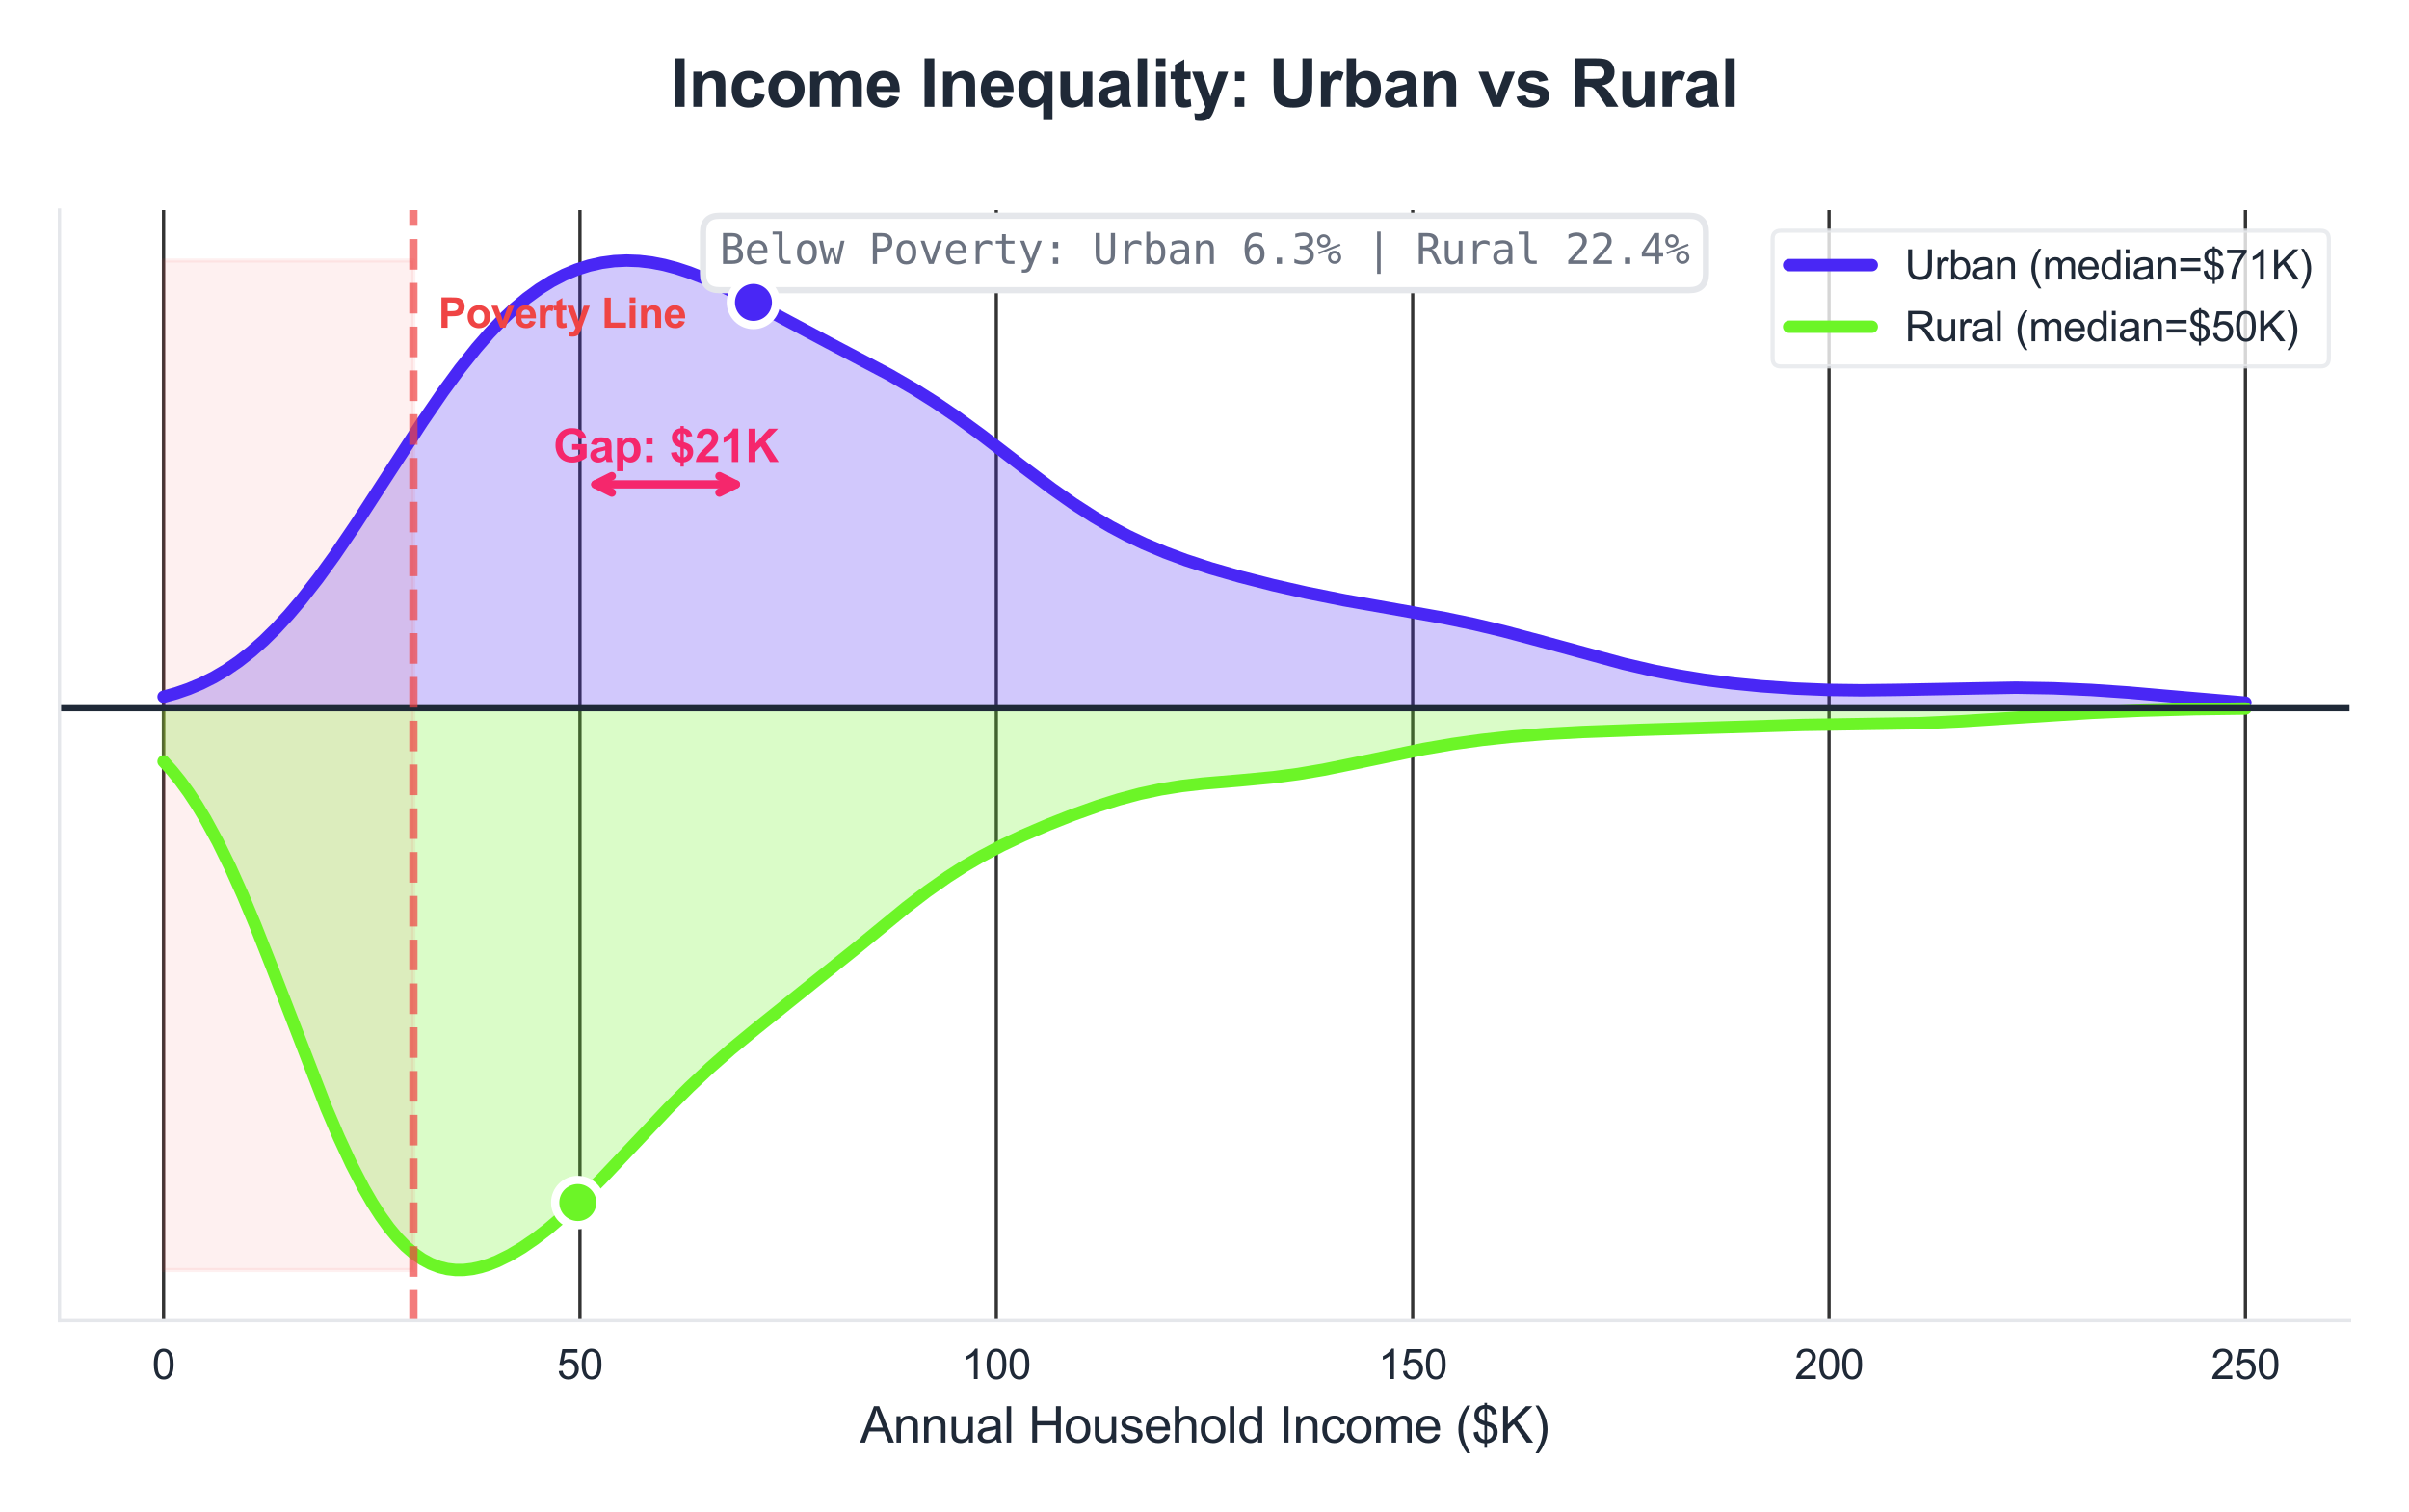 <?xml version="1.0" encoding="utf-8" standalone="no"?>
<!DOCTYPE svg PUBLIC "-//W3C//DTD SVG 1.1//EN"
  "http://www.w3.org/Graphics/SVG/1.1/DTD/svg11.dtd">
<svg xmlns:xlink="http://www.w3.org/1999/xlink" viewBox="0 0 583.2 366.123" xmlns="http://www.w3.org/2000/svg" version="1.1">
 <defs>
  <style type="text/css">*{stroke-linejoin: round; stroke-linecap: butt}</style>
 </defs>
 <g id="figure_1">
  <g id="patch_1">
   <path d="M 0 366.123 
L 583.2 366.123 
L 583.2 0 
L 0 0 
z
" style="fill: #ffffff"/>
  </g>
  <g id="axes_1">
   <g id="patch_2">
    <path d="M 14.4 319.671 
L 568.8 319.671 
L 568.8 50.852 
L 14.4 50.852 
z
" style="fill: #ffffff"/>
   </g>
   <g id="matplotlib.axis_1">
    <g id="xtick_1">
     <g id="line2d_1">
      <path d="M 39.6 319.671 
L 39.6 50.852 
" clip-path="url(#p80637c90a8)" style="fill: none; stroke: #333333; stroke-width: 0.8; stroke-linecap: round"/>
     </g>
     <g id="text_1">
      <!-- 0 -->
      <g style="fill: #1f2937" transform="translate(36.82 333.829) scale(0.1 -0.1)">
       <defs>
        <path id="ArialMT-30" d="M 266 2259 
Q 266 3072 433 3567 
Q 600 4063 929 4331 
Q 1259 4600 1759 4600 
Q 2128 4600 2406 4451 
Q 2684 4303 2865 4023 
Q 3047 3744 3150 3342 
Q 3253 2941 3253 2259 
Q 3253 1453 3087 958 
Q 2922 463 2592 192 
Q 2263 -78 1759 -78 
Q 1097 -78 719 397 
Q 266 969 266 2259 
z
M 844 2259 
Q 844 1131 1108 757 
Q 1372 384 1759 384 
Q 2147 384 2411 759 
Q 2675 1134 2675 2259 
Q 2675 3391 2411 3762 
Q 2147 4134 1753 4134 
Q 1366 4134 1134 3806 
Q 844 3388 844 2259 
z
" transform="scale(0.016)"/>
       </defs>
       <use xlink:href="#ArialMT-30"/>
      </g>
     </g>
    </g>
    <g id="xtick_2">
     <g id="line2d_2">
      <path d="M 140.4 319.671 
L 140.4 50.852 
" clip-path="url(#p80637c90a8)" style="fill: none; stroke: #333333; stroke-width: 0.8; stroke-linecap: round"/>
     </g>
     <g id="text_2">
      <!-- 50 -->
      <g style="fill: #1f2937" transform="translate(134.839 333.829) scale(0.1 -0.1)">
       <defs>
        <path id="ArialMT-35" d="M 266 1200 
L 856 1250 
Q 922 819 1161 601 
Q 1400 384 1738 384 
Q 2144 384 2425 690 
Q 2706 997 2706 1503 
Q 2706 1984 2436 2262 
Q 2166 2541 1728 2541 
Q 1456 2541 1237 2417 
Q 1019 2294 894 2097 
L 366 2166 
L 809 4519 
L 3088 4519 
L 3088 3981 
L 1259 3981 
L 1013 2750 
Q 1425 3038 1878 3038 
Q 2478 3038 2890 2622 
Q 3303 2206 3303 1553 
Q 3303 931 2941 478 
Q 2500 -78 1738 -78 
Q 1113 -78 717 272 
Q 322 622 266 1200 
z
" transform="scale(0.016)"/>
       </defs>
       <use xlink:href="#ArialMT-35"/>
       <use xlink:href="#ArialMT-30" transform="translate(55.615 0)"/>
      </g>
     </g>
    </g>
    <g id="xtick_3">
     <g id="line2d_3">
      <path d="M 241.2 319.671 
L 241.2 50.852 
" clip-path="url(#p80637c90a8)" style="fill: none; stroke: #333333; stroke-width: 0.8; stroke-linecap: round"/>
     </g>
     <g id="text_3">
      <!-- 100 -->
      <g style="fill: #1f2937" transform="translate(232.859 333.829) scale(0.1 -0.1)">
       <defs>
        <path id="ArialMT-31" d="M 2384 0 
L 1822 0 
L 1822 3584 
Q 1619 3391 1289 3197 
Q 959 3003 697 2906 
L 697 3450 
Q 1169 3672 1522 3987 
Q 1875 4303 2022 4600 
L 2384 4600 
L 2384 0 
z
" transform="scale(0.016)"/>
       </defs>
       <use xlink:href="#ArialMT-31"/>
       <use xlink:href="#ArialMT-30" transform="translate(55.615 0)"/>
       <use xlink:href="#ArialMT-30" transform="translate(111.23 0)"/>
      </g>
     </g>
    </g>
    <g id="xtick_4">
     <g id="line2d_4">
      <path d="M 342 319.671 
L 342 50.852 
" clip-path="url(#p80637c90a8)" style="fill: none; stroke: #333333; stroke-width: 0.8; stroke-linecap: round"/>
     </g>
     <g id="text_4">
      <!-- 150 -->
      <g style="fill: #1f2937" transform="translate(333.659 333.829) scale(0.1 -0.1)">
       <use xlink:href="#ArialMT-31"/>
       <use xlink:href="#ArialMT-35" transform="translate(55.615 0)"/>
       <use xlink:href="#ArialMT-30" transform="translate(111.23 0)"/>
      </g>
     </g>
    </g>
    <g id="xtick_5">
     <g id="line2d_5">
      <path d="M 442.8 319.671 
L 442.8 50.852 
" clip-path="url(#p80637c90a8)" style="fill: none; stroke: #333333; stroke-width: 0.8; stroke-linecap: round"/>
     </g>
     <g id="text_5">
      <!-- 200 -->
      <g style="fill: #1f2937" transform="translate(434.459 333.829) scale(0.1 -0.1)">
       <defs>
        <path id="ArialMT-32" d="M 3222 541 
L 3222 0 
L 194 0 
Q 188 203 259 391 
Q 375 700 629 1000 
Q 884 1300 1366 1694 
Q 2113 2306 2375 2664 
Q 2638 3022 2638 3341 
Q 2638 3675 2398 3904 
Q 2159 4134 1775 4134 
Q 1369 4134 1125 3890 
Q 881 3647 878 3216 
L 300 3275 
Q 359 3922 746 4261 
Q 1134 4600 1788 4600 
Q 2447 4600 2831 4234 
Q 3216 3869 3216 3328 
Q 3216 3053 3103 2787 
Q 2991 2522 2730 2228 
Q 2469 1934 1863 1422 
Q 1356 997 1212 845 
Q 1069 694 975 541 
L 3222 541 
z
" transform="scale(0.016)"/>
       </defs>
       <use xlink:href="#ArialMT-32"/>
       <use xlink:href="#ArialMT-30" transform="translate(55.615 0)"/>
       <use xlink:href="#ArialMT-30" transform="translate(111.23 0)"/>
      </g>
     </g>
    </g>
    <g id="xtick_6">
     <g id="line2d_6">
      <path d="M 543.6 319.671 
L 543.6 50.852 
" clip-path="url(#p80637c90a8)" style="fill: none; stroke: #333333; stroke-width: 0.8; stroke-linecap: round"/>
     </g>
     <g id="text_6">
      <!-- 250 -->
      <g style="fill: #1f2937" transform="translate(535.259 333.829) scale(0.1 -0.1)">
       <use xlink:href="#ArialMT-32"/>
       <use xlink:href="#ArialMT-35" transform="translate(55.615 0)"/>
       <use xlink:href="#ArialMT-30" transform="translate(111.23 0)"/>
      </g>
     </g>
    </g>
    <g id="text_7">
     <!-- Annual Household Income ($K) -->
     <g style="fill: #1f2937" transform="translate(208.223 349.197) scale(0.12 -0.12)">
      <defs>
       <path id="ArialMT-41" d="M -9 0 
L 1750 4581 
L 2403 4581 
L 4278 0 
L 3588 0 
L 3053 1388 
L 1138 1388 
L 634 0 
L -9 0 
z
M 1313 1881 
L 2866 1881 
L 2388 3150 
Q 2169 3728 2063 4100 
Q 1975 3659 1816 3225 
L 1313 1881 
z
" transform="scale(0.016)"/>
       <path id="ArialMT-6e" d="M 422 0 
L 422 3319 
L 928 3319 
L 928 2847 
Q 1294 3394 1984 3394 
Q 2284 3394 2536 3286 
Q 2788 3178 2913 3003 
Q 3038 2828 3088 2588 
Q 3119 2431 3119 2041 
L 3119 0 
L 2556 0 
L 2556 2019 
Q 2556 2363 2490 2533 
Q 2425 2703 2258 2804 
Q 2091 2906 1866 2906 
Q 1506 2906 1245 2678 
Q 984 2450 984 1813 
L 984 0 
L 422 0 
z
" transform="scale(0.016)"/>
       <path id="ArialMT-75" d="M 2597 0 
L 2597 488 
Q 2209 -75 1544 -75 
Q 1250 -75 995 37 
Q 741 150 617 320 
Q 494 491 444 738 
Q 409 903 409 1263 
L 409 3319 
L 972 3319 
L 972 1478 
Q 972 1038 1006 884 
Q 1059 663 1231 536 
Q 1403 409 1656 409 
Q 1909 409 2131 539 
Q 2353 669 2445 892 
Q 2538 1116 2538 1541 
L 2538 3319 
L 3100 3319 
L 3100 0 
L 2597 0 
z
" transform="scale(0.016)"/>
       <path id="ArialMT-61" d="M 2588 409 
Q 2275 144 1986 34 
Q 1697 -75 1366 -75 
Q 819 -75 525 192 
Q 231 459 231 875 
Q 231 1119 342 1320 
Q 453 1522 633 1644 
Q 813 1766 1038 1828 
Q 1203 1872 1538 1913 
Q 2219 1994 2541 2106 
Q 2544 2222 2544 2253 
Q 2544 2597 2384 2738 
Q 2169 2928 1744 2928 
Q 1347 2928 1158 2789 
Q 969 2650 878 2297 
L 328 2372 
Q 403 2725 575 2942 
Q 747 3159 1072 3276 
Q 1397 3394 1825 3394 
Q 2250 3394 2515 3294 
Q 2781 3194 2906 3042 
Q 3031 2891 3081 2659 
Q 3109 2516 3109 2141 
L 3109 1391 
Q 3109 606 3145 398 
Q 3181 191 3288 0 
L 2700 0 
Q 2613 175 2588 409 
z
M 2541 1666 
Q 2234 1541 1622 1453 
Q 1275 1403 1131 1340 
Q 988 1278 909 1158 
Q 831 1038 831 891 
Q 831 666 1001 516 
Q 1172 366 1500 366 
Q 1825 366 2078 508 
Q 2331 650 2450 897 
Q 2541 1088 2541 1459 
L 2541 1666 
z
" transform="scale(0.016)"/>
       <path id="ArialMT-6c" d="M 409 0 
L 409 4581 
L 972 4581 
L 972 0 
L 409 0 
z
" transform="scale(0.016)"/>
       <path id="ArialMT-20" transform="scale(0.016)"/>
       <path id="ArialMT-48" d="M 513 0 
L 513 4581 
L 1119 4581 
L 1119 2700 
L 3500 2700 
L 3500 4581 
L 4106 4581 
L 4106 0 
L 3500 0 
L 3500 2159 
L 1119 2159 
L 1119 0 
L 513 0 
z
" transform="scale(0.016)"/>
       <path id="ArialMT-6f" d="M 213 1659 
Q 213 2581 725 3025 
Q 1153 3394 1769 3394 
Q 2453 3394 2887 2945 
Q 3322 2497 3322 1706 
Q 3322 1066 3130 698 
Q 2938 331 2570 128 
Q 2203 -75 1769 -75 
Q 1072 -75 642 372 
Q 213 819 213 1659 
z
M 791 1659 
Q 791 1022 1069 705 
Q 1347 388 1769 388 
Q 2188 388 2466 706 
Q 2744 1025 2744 1678 
Q 2744 2294 2464 2611 
Q 2184 2928 1769 2928 
Q 1347 2928 1069 2612 
Q 791 2297 791 1659 
z
" transform="scale(0.016)"/>
       <path id="ArialMT-73" d="M 197 991 
L 753 1078 
Q 800 744 1014 566 
Q 1228 388 1613 388 
Q 2000 388 2187 545 
Q 2375 703 2375 916 
Q 2375 1106 2209 1216 
Q 2094 1291 1634 1406 
Q 1016 1563 777 1677 
Q 538 1791 414 1992 
Q 291 2194 291 2438 
Q 291 2659 392 2848 
Q 494 3038 669 3163 
Q 800 3259 1026 3326 
Q 1253 3394 1513 3394 
Q 1903 3394 2198 3281 
Q 2494 3169 2634 2976 
Q 2775 2784 2828 2463 
L 2278 2388 
Q 2241 2644 2061 2787 
Q 1881 2931 1553 2931 
Q 1166 2931 1000 2803 
Q 834 2675 834 2503 
Q 834 2394 903 2306 
Q 972 2216 1119 2156 
Q 1203 2125 1616 2013 
Q 2213 1853 2448 1751 
Q 2684 1650 2818 1456 
Q 2953 1263 2953 975 
Q 2953 694 2789 445 
Q 2625 197 2315 61 
Q 2006 -75 1616 -75 
Q 969 -75 630 194 
Q 291 463 197 991 
z
" transform="scale(0.016)"/>
       <path id="ArialMT-65" d="M 2694 1069 
L 3275 997 
Q 3138 488 2766 206 
Q 2394 -75 1816 -75 
Q 1088 -75 661 373 
Q 234 822 234 1631 
Q 234 2469 665 2931 
Q 1097 3394 1784 3394 
Q 2450 3394 2872 2941 
Q 3294 2488 3294 1666 
Q 3294 1616 3291 1516 
L 816 1516 
Q 847 969 1125 678 
Q 1403 388 1819 388 
Q 2128 388 2347 550 
Q 2566 713 2694 1069 
z
M 847 1978 
L 2700 1978 
Q 2663 2397 2488 2606 
Q 2219 2931 1791 2931 
Q 1403 2931 1139 2672 
Q 875 2413 847 1978 
z
" transform="scale(0.016)"/>
       <path id="ArialMT-68" d="M 422 0 
L 422 4581 
L 984 4581 
L 984 2938 
Q 1378 3394 1978 3394 
Q 2347 3394 2619 3248 
Q 2891 3103 3008 2847 
Q 3125 2591 3125 2103 
L 3125 0 
L 2563 0 
L 2563 2103 
Q 2563 2525 2380 2717 
Q 2197 2909 1863 2909 
Q 1613 2909 1392 2779 
Q 1172 2650 1078 2428 
Q 984 2206 984 1816 
L 984 0 
L 422 0 
z
" transform="scale(0.016)"/>
       <path id="ArialMT-64" d="M 2575 0 
L 2575 419 
Q 2259 -75 1647 -75 
Q 1250 -75 917 144 
Q 584 363 401 755 
Q 219 1147 219 1656 
Q 219 2153 384 2558 
Q 550 2963 881 3178 
Q 1213 3394 1622 3394 
Q 1922 3394 2156 3267 
Q 2391 3141 2538 2938 
L 2538 4581 
L 3097 4581 
L 3097 0 
L 2575 0 
z
M 797 1656 
Q 797 1019 1065 703 
Q 1334 388 1700 388 
Q 2069 388 2326 689 
Q 2584 991 2584 1609 
Q 2584 2291 2321 2609 
Q 2059 2928 1675 2928 
Q 1300 2928 1048 2622 
Q 797 2316 797 1656 
z
" transform="scale(0.016)"/>
       <path id="ArialMT-49" d="M 597 0 
L 597 4581 
L 1203 4581 
L 1203 0 
L 597 0 
z
" transform="scale(0.016)"/>
       <path id="ArialMT-63" d="M 2588 1216 
L 3141 1144 
Q 3050 572 2676 248 
Q 2303 -75 1759 -75 
Q 1078 -75 664 370 
Q 250 816 250 1647 
Q 250 2184 428 2587 
Q 606 2991 970 3192 
Q 1334 3394 1763 3394 
Q 2303 3394 2647 3120 
Q 2991 2847 3088 2344 
L 2541 2259 
Q 2463 2594 2264 2762 
Q 2066 2931 1784 2931 
Q 1359 2931 1093 2626 
Q 828 2322 828 1663 
Q 828 994 1084 691 
Q 1341 388 1753 388 
Q 2084 388 2306 591 
Q 2528 794 2588 1216 
z
" transform="scale(0.016)"/>
       <path id="ArialMT-6d" d="M 422 0 
L 422 3319 
L 925 3319 
L 925 2853 
Q 1081 3097 1340 3245 
Q 1600 3394 1931 3394 
Q 2300 3394 2536 3241 
Q 2772 3088 2869 2813 
Q 3263 3394 3894 3394 
Q 4388 3394 4653 3120 
Q 4919 2847 4919 2278 
L 4919 0 
L 4359 0 
L 4359 2091 
Q 4359 2428 4304 2576 
Q 4250 2725 4106 2815 
Q 3963 2906 3769 2906 
Q 3419 2906 3187 2673 
Q 2956 2441 2956 1928 
L 2956 0 
L 2394 0 
L 2394 2156 
Q 2394 2531 2256 2718 
Q 2119 2906 1806 2906 
Q 1569 2906 1367 2781 
Q 1166 2656 1075 2415 
Q 984 2175 984 1722 
L 984 0 
L 422 0 
z
" transform="scale(0.016)"/>
       <path id="ArialMT-28" d="M 1497 -1347 
Q 1031 -759 709 28 
Q 388 816 388 1659 
Q 388 2403 628 3084 
Q 909 3875 1497 4659 
L 1900 4659 
Q 1522 4009 1400 3731 
Q 1209 3300 1100 2831 
Q 966 2247 966 1656 
Q 966 153 1900 -1347 
L 1497 -1347 
z
" transform="scale(0.016)"/>
       <path id="ArialMT-24" d="M 1594 -659 
L 1594 -97 
Q 1172 -44 908 92 
Q 644 228 451 531 
Q 259 834 228 1272 
L 794 1378 
Q 859 925 1025 713 
Q 1263 413 1594 378 
L 1594 2169 
Q 1247 2234 884 2438 
Q 616 2588 470 2853 
Q 325 3119 325 3456 
Q 325 4056 750 4428 
Q 1034 4678 1594 4734 
L 1594 5003 
L 1925 5003 
L 1925 4734 
Q 2416 4688 2703 4447 
Q 3072 4141 3147 3606 
L 2566 3519 
Q 2516 3850 2358 4026 
Q 2200 4203 1925 4259 
L 1925 2638 
Q 2350 2531 2488 2472 
Q 2750 2356 2915 2190 
Q 3081 2025 3170 1797 
Q 3259 1569 3259 1303 
Q 3259 719 2887 328 
Q 2516 -63 1925 -91 
L 1925 -659 
L 1594 -659 
z
M 1594 4266 
Q 1266 4216 1077 4003 
Q 888 3791 888 3500 
Q 888 3213 1048 3019 
Q 1209 2825 1594 2709 
L 1594 4266 
z
M 1925 378 
Q 2253 419 2467 662 
Q 2681 906 2681 1266 
Q 2681 1572 2529 1758 
Q 2378 1944 1925 2091 
L 1925 378 
z
" transform="scale(0.016)"/>
       <path id="ArialMT-4b" d="M 469 0 
L 469 4581 
L 1075 4581 
L 1075 2309 
L 3350 4581 
L 4172 4581 
L 2250 2725 
L 4256 0 
L 3456 0 
L 1825 2319 
L 1075 1588 
L 1075 0 
L 469 0 
z
" transform="scale(0.016)"/>
       <path id="ArialMT-29" d="M 791 -1347 
L 388 -1347 
Q 1322 153 1322 1656 
Q 1322 2244 1188 2822 
Q 1081 3291 891 3722 
Q 769 4003 388 4659 
L 791 4659 
Q 1378 3875 1659 3084 
Q 1900 2403 1900 1659 
Q 1900 816 1576 28 
Q 1253 -759 791 -1347 
z
" transform="scale(0.016)"/>
      </defs>
      <use xlink:href="#ArialMT-41"/>
      <use xlink:href="#ArialMT-6e" transform="translate(66.699 0)"/>
      <use xlink:href="#ArialMT-6e" transform="translate(122.314 0)"/>
      <use xlink:href="#ArialMT-75" transform="translate(177.93 0)"/>
      <use xlink:href="#ArialMT-61" transform="translate(233.545 0)"/>
      <use xlink:href="#ArialMT-6c" transform="translate(289.16 0)"/>
      <use xlink:href="#ArialMT-20" transform="translate(311.377 0)"/>
      <use xlink:href="#ArialMT-48" transform="translate(339.16 0)"/>
      <use xlink:href="#ArialMT-6f" transform="translate(411.377 0)"/>
      <use xlink:href="#ArialMT-75" transform="translate(466.992 0)"/>
      <use xlink:href="#ArialMT-73" transform="translate(522.607 0)"/>
      <use xlink:href="#ArialMT-65" transform="translate(572.607 0)"/>
      <use xlink:href="#ArialMT-68" transform="translate(628.223 0)"/>
      <use xlink:href="#ArialMT-6f" transform="translate(683.838 0)"/>
      <use xlink:href="#ArialMT-6c" transform="translate(739.453 0)"/>
      <use xlink:href="#ArialMT-64" transform="translate(761.67 0)"/>
      <use xlink:href="#ArialMT-20" transform="translate(817.285 0)"/>
      <use xlink:href="#ArialMT-49" transform="translate(845.068 0)"/>
      <use xlink:href="#ArialMT-6e" transform="translate(872.852 0)"/>
      <use xlink:href="#ArialMT-63" transform="translate(928.467 0)"/>
      <use xlink:href="#ArialMT-6f" transform="translate(978.467 0)"/>
      <use xlink:href="#ArialMT-6d" transform="translate(1034.082 0)"/>
      <use xlink:href="#ArialMT-65" transform="translate(1117.383 0)"/>
      <use xlink:href="#ArialMT-20" transform="translate(1172.998 0)"/>
      <use xlink:href="#ArialMT-28" transform="translate(1200.781 0)"/>
      <use xlink:href="#ArialMT-24" transform="translate(1234.082 0)"/>
      <use xlink:href="#ArialMT-4b" transform="translate(1289.697 0)"/>
      <use xlink:href="#ArialMT-29" transform="translate(1356.396 0)"/>
     </g>
    </g>
   </g>
   <g id="matplotlib.axis_2"/>
   <g id="FillBetweenPolyCollection_1">
    <defs>
     <path id="m1b76a524b7" d="M 39.6 -194.694 
L 39.6 -197.464 
L 40.61 -197.726 
L 41.62 -198.008 
L 42.63 -198.311 
L 43.64 -198.636 
L 44.65 -198.984 
L 45.66 -199.355 
L 46.67 -199.752 
L 47.68 -200.173 
L 48.69 -200.622 
L 49.7 -201.098 
L 50.71 -201.602 
L 51.72 -202.136 
L 52.73 -202.699 
L 53.74 -203.293 
L 54.75 -203.919 
L 55.76 -204.576 
L 56.77 -205.266 
L 57.78 -205.989 
L 58.79 -206.745 
L 59.8 -207.535 
L 60.81 -208.36 
L 61.82 -209.218 
L 62.83 -210.11 
L 63.84 -211.037 
L 64.851 -211.998 
L 65.861 -212.994 
L 66.871 -214.023 
L 67.881 -215.085 
L 68.891 -216.181 
L 69.901 -217.309 
L 70.911 -218.469 
L 71.921 -219.66 
L 72.931 -220.882 
L 73.941 -222.133 
L 74.951 -223.413 
L 75.961 -224.721 
L 76.971 -226.055 
L 77.981 -227.416 
L 78.991 -228.8 
L 80.001 -230.208 
L 81.011 -231.637 
L 82.021 -233.087 
L 83.031 -234.556 
L 84.041 -236.042 
L 85.051 -237.545 
L 86.061 -239.061 
L 87.071 -240.591 
L 88.081 -242.133 
L 89.091 -243.684 
L 90.101 -245.243 
L 91.111 -246.808 
L 92.121 -248.378 
L 93.131 -249.951 
L 94.141 -251.525 
L 95.151 -253.099 
L 96.161 -254.67 
L 97.171 -256.238 
L 98.181 -257.799 
L 99.191 -259.353 
L 100.201 -260.898 
L 101.211 -262.432 
L 102.221 -263.954 
L 103.231 -265.461 
L 104.241 -266.952 
L 105.251 -268.426 
L 106.261 -269.881 
L 107.271 -271.315 
L 108.281 -272.728 
L 109.291 -274.117 
L 110.301 -275.481 
L 111.311 -276.819 
L 112.321 -278.13 
L 113.331 -279.413 
L 114.341 -280.666 
L 115.352 -281.889 
L 116.362 -283.08 
L 117.372 -284.239 
L 118.382 -285.365 
L 119.392 -286.457 
L 120.402 -287.516 
L 121.412 -288.539 
L 122.422 -289.527 
L 123.432 -290.48 
L 124.442 -291.397 
L 125.452 -292.278 
L 126.462 -293.122 
L 127.472 -293.931 
L 128.482 -294.703 
L 129.492 -295.439 
L 130.502 -296.139 
L 131.512 -296.804 
L 132.522 -297.432 
L 133.532 -298.026 
L 134.542 -298.584 
L 135.552 -299.108 
L 136.562 -299.597 
L 137.572 -300.051 
L 138.582 -300.473 
L 139.592 -300.86 
L 140.602 -301.215 
L 141.612 -301.537 
L 142.622 -301.827 
L 143.632 -302.085 
L 144.642 -302.312 
L 145.652 -302.508 
L 146.662 -302.673 
L 147.672 -302.808 
L 148.682 -302.912 
L 149.692 -302.988 
L 150.702 -303.034 
L 151.712 -303.051 
L 152.722 -303.04 
L 153.732 -303.002 
L 154.742 -302.935 
L 155.752 -302.842 
L 156.762 -302.722 
L 157.772 -302.576 
L 158.782 -302.405 
L 159.792 -302.208 
L 160.802 -301.987 
L 161.812 -301.743 
L 162.822 -301.475 
L 163.832 -301.185 
L 164.842 -300.873 
L 165.853 -300.54 
L 166.863 -300.188 
L 167.873 -299.816 
L 168.883 -299.425 
L 169.893 -299.018 
L 170.903 -298.593 
L 171.913 -298.154 
L 172.923 -297.7 
L 173.933 -297.232 
L 174.943 -296.752 
L 175.953 -296.261 
L 176.963 -295.759 
L 177.973 -295.248 
L 178.983 -294.729 
L 179.993 -294.202 
L 181.003 -293.67 
L 182.013 -293.132 
L 183.023 -292.59 
L 184.033 -292.044 
L 185.043 -291.497 
L 186.053 -290.947 
L 187.063 -290.396 
L 188.073 -289.845 
L 189.083 -289.295 
L 190.093 -288.745 
L 191.103 -288.197 
L 192.113 -287.651 
L 193.123 -287.106 
L 194.133 -286.564 
L 195.143 -286.025 
L 196.153 -285.488 
L 197.163 -284.954 
L 198.173 -284.422 
L 199.183 -283.892 
L 200.193 -283.365 
L 201.203 -282.84 
L 202.213 -282.316 
L 203.223 -281.793 
L 204.233 -281.271 
L 205.243 -280.749 
L 206.253 -280.226 
L 207.263 -279.703 
L 208.273 -279.177 
L 209.283 -278.649 
L 210.293 -278.118 
L 211.303 -277.584 
L 212.313 -277.045 
L 213.323 -276.501 
L 214.333 -275.951 
L 215.343 -275.394 
L 216.354 -274.831 
L 217.364 -274.26 
L 218.374 -273.681 
L 219.384 -273.093 
L 220.394 -272.496 
L 221.404 -271.89 
L 222.414 -271.274 
L 223.424 -270.648 
L 224.434 -270.011 
L 225.444 -269.364 
L 226.454 -268.707 
L 227.464 -268.039 
L 228.474 -267.361 
L 229.484 -266.673 
L 230.494 -265.975 
L 231.504 -265.267 
L 232.514 -264.549 
L 233.524 -263.823 
L 234.534 -263.089 
L 235.544 -262.346 
L 236.554 -261.597 
L 237.564 -260.84 
L 238.574 -260.078 
L 239.584 -259.311 
L 240.594 -258.54 
L 241.604 -257.765 
L 242.614 -256.988 
L 243.624 -256.209 
L 244.634 -255.429 
L 245.644 -254.649 
L 246.654 -253.87 
L 247.664 -253.093 
L 248.674 -252.319 
L 249.684 -251.548 
L 250.694 -250.783 
L 251.704 -250.023 
L 252.714 -249.269 
L 253.724 -248.522 
L 254.734 -247.783 
L 255.744 -247.053 
L 256.754 -246.333 
L 257.764 -245.622 
L 258.774 -244.923 
L 259.784 -244.234 
L 260.794 -243.557 
L 261.804 -242.893 
L 262.814 -242.241 
L 263.824 -241.602 
L 264.834 -240.977 
L 265.844 -240.365 
L 266.855 -239.767 
L 267.865 -239.182 
L 268.875 -238.612 
L 269.885 -238.055 
L 270.895 -237.512 
L 271.905 -236.983 
L 272.915 -236.468 
L 273.925 -235.966 
L 274.935 -235.477 
L 275.945 -235.002 
L 276.955 -234.539 
L 277.965 -234.088 
L 278.975 -233.65 
L 279.985 -233.223 
L 280.995 -232.808 
L 282.005 -232.403 
L 283.015 -232.009 
L 284.025 -231.625 
L 285.035 -231.251 
L 286.045 -230.886 
L 287.055 -230.53 
L 288.065 -230.182 
L 289.075 -229.842 
L 290.085 -229.509 
L 291.095 -229.184 
L 292.105 -228.865 
L 293.115 -228.553 
L 294.125 -228.247 
L 295.135 -227.947 
L 296.145 -227.653 
L 297.155 -227.363 
L 298.165 -227.079 
L 299.175 -226.799 
L 300.185 -226.523 
L 301.195 -226.252 
L 302.205 -225.986 
L 303.215 -225.723 
L 304.225 -225.464 
L 305.235 -225.209 
L 306.245 -224.957 
L 307.255 -224.709 
L 308.265 -224.465 
L 309.275 -224.224 
L 310.285 -223.986 
L 311.295 -223.752 
L 312.305 -223.521 
L 313.315 -223.294 
L 314.325 -223.07 
L 315.335 -222.849 
L 316.345 -222.632 
L 317.356 -222.417 
L 318.366 -222.206 
L 319.376 -221.998 
L 320.386 -221.794 
L 321.396 -221.592 
L 322.406 -221.394 
L 323.416 -221.198 
L 324.426 -221.005 
L 325.436 -220.815 
L 326.446 -220.628 
L 327.456 -220.443 
L 328.466 -220.26 
L 329.476 -220.08 
L 330.486 -219.901 
L 331.496 -219.724 
L 332.506 -219.549 
L 333.516 -219.374 
L 334.526 -219.201 
L 335.536 -219.029 
L 336.546 -218.856 
L 337.556 -218.684 
L 338.566 -218.512 
L 339.576 -218.339 
L 340.586 -218.166 
L 341.596 -217.991 
L 342.606 -217.815 
L 343.616 -217.637 
L 344.626 -217.457 
L 345.636 -217.275 
L 346.646 -217.09 
L 347.656 -216.902 
L 348.666 -216.712 
L 349.676 -216.517 
L 350.686 -216.319 
L 351.696 -216.118 
L 352.706 -215.912 
L 353.716 -215.703 
L 354.726 -215.489 
L 355.736 -215.271 
L 356.746 -215.048 
L 357.756 -214.821 
L 358.766 -214.59 
L 359.776 -214.354 
L 360.786 -214.114 
L 361.796 -213.87 
L 362.806 -213.622 
L 363.816 -213.369 
L 364.826 -213.113 
L 365.836 -212.853 
L 366.846 -212.59 
L 367.857 -212.323 
L 368.867 -212.053 
L 369.877 -211.781 
L 370.887 -211.505 
L 371.897 -211.228 
L 372.907 -210.949 
L 373.917 -210.668 
L 374.927 -210.385 
L 375.937 -210.102 
L 376.947 -209.818 
L 377.957 -209.533 
L 378.967 -209.249 
L 379.977 -208.964 
L 380.987 -208.681 
L 381.997 -208.398 
L 383.007 -208.117 
L 384.017 -207.837 
L 385.027 -207.559 
L 386.037 -207.283 
L 387.047 -207.01 
L 388.057 -206.74 
L 389.067 -206.473 
L 390.077 -206.209 
L 391.087 -205.949 
L 392.097 -205.693 
L 393.107 -205.441 
L 394.117 -205.193 
L 395.127 -204.95 
L 396.137 -204.711 
L 397.147 -204.478 
L 398.157 -204.249 
L 399.167 -204.026 
L 400.177 -203.808 
L 401.187 -203.596 
L 402.197 -203.389 
L 403.207 -203.187 
L 404.217 -202.991 
L 405.227 -202.801 
L 406.237 -202.616 
L 407.247 -202.437 
L 408.257 -202.264 
L 409.267 -202.096 
L 410.277 -201.933 
L 411.287 -201.776 
L 412.297 -201.625 
L 413.307 -201.478 
L 414.317 -201.337 
L 415.327 -201.201 
L 416.337 -201.07 
L 417.347 -200.943 
L 418.358 -200.822 
L 419.368 -200.705 
L 420.378 -200.593 
L 421.388 -200.485 
L 422.398 -200.381 
L 423.408 -200.282 
L 424.418 -200.187 
L 425.428 -200.096 
L 426.438 -200.009 
L 427.448 -199.926 
L 428.458 -199.847 
L 429.468 -199.771 
L 430.478 -199.699 
L 431.488 -199.631 
L 432.498 -199.567 
L 433.508 -199.507 
L 434.518 -199.45 
L 435.528 -199.396 
L 436.538 -199.347 
L 437.548 -199.3 
L 438.558 -199.258 
L 439.568 -199.219 
L 440.578 -199.184 
L 441.588 -199.152 
L 442.598 -199.124 
L 443.608 -199.099 
L 444.618 -199.078 
L 445.628 -199.06 
L 446.638 -199.046 
L 447.648 -199.035 
L 448.658 -199.028 
L 449.668 -199.023 
L 450.678 -199.022 
L 451.688 -199.024 
L 452.698 -199.029 
L 453.708 -199.037 
L 454.718 -199.047 
L 455.728 -199.06 
L 456.738 -199.075 
L 457.748 -199.092 
L 458.758 -199.111 
L 459.768 -199.133 
L 460.778 -199.155 
L 461.788 -199.18 
L 462.798 -199.205 
L 463.808 -199.231 
L 464.818 -199.258 
L 465.828 -199.286 
L 466.838 -199.314 
L 467.848 -199.343 
L 468.859 -199.371 
L 469.869 -199.399 
L 470.879 -199.426 
L 471.889 -199.453 
L 472.899 -199.479 
L 473.909 -199.504 
L 474.919 -199.528 
L 475.929 -199.551 
L 476.939 -199.571 
L 477.949 -199.591 
L 478.959 -199.608 
L 479.969 -199.624 
L 480.979 -199.637 
L 481.989 -199.649 
L 482.999 -199.658 
L 484.009 -199.665 
L 485.019 -199.669 
L 486.029 -199.671 
L 487.039 -199.67 
L 488.049 -199.667 
L 489.059 -199.661 
L 490.069 -199.652 
L 491.079 -199.64 
L 492.089 -199.626 
L 493.099 -199.608 
L 494.109 -199.588 
L 495.119 -199.565 
L 496.129 -199.539 
L 497.139 -199.509 
L 498.149 -199.477 
L 499.159 -199.442 
L 500.169 -199.404 
L 501.179 -199.362 
L 502.189 -199.318 
L 503.199 -199.271 
L 504.209 -199.221 
L 505.219 -199.167 
L 506.229 -199.111 
L 507.239 -199.053 
L 508.249 -198.991 
L 509.259 -198.927 
L 510.269 -198.86 
L 511.279 -198.79 
L 512.289 -198.718 
L 513.299 -198.644 
L 514.309 -198.567 
L 515.319 -198.488 
L 516.329 -198.407 
L 517.339 -198.325 
L 518.349 -198.24 
L 519.36 -198.154 
L 520.37 -198.066 
L 521.38 -197.977 
L 522.39 -197.887 
L 523.4 -197.796 
L 524.41 -197.704 
L 525.42 -197.612 
L 526.43 -197.518 
L 527.44 -197.425 
L 528.45 -197.332 
L 529.46 -197.238 
L 530.47 -197.145 
L 531.48 -197.053 
L 532.49 -196.961 
L 533.5 -196.869 
L 534.51 -196.779 
L 535.52 -196.69 
L 536.53 -196.602 
L 537.54 -196.515 
L 538.55 -196.43 
L 539.56 -196.346 
L 540.57 -196.265 
L 541.58 -196.185 
L 542.59 -196.107 
L 543.6 -196.031 
L 543.6 -194.694 
L 543.6 -194.694 
L 542.59 -194.694 
L 541.58 -194.694 
L 540.57 -194.694 
L 539.56 -194.694 
L 538.55 -194.694 
L 537.54 -194.694 
L 536.53 -194.694 
L 535.52 -194.694 
L 534.51 -194.694 
L 533.5 -194.694 
L 532.49 -194.694 
L 531.48 -194.694 
L 530.47 -194.694 
L 529.46 -194.694 
L 528.45 -194.694 
L 527.44 -194.694 
L 526.43 -194.694 
L 525.42 -194.694 
L 524.41 -194.694 
L 523.4 -194.694 
L 522.39 -194.694 
L 521.38 -194.694 
L 520.37 -194.694 
L 519.36 -194.694 
L 518.349 -194.694 
L 517.339 -194.694 
L 516.329 -194.694 
L 515.319 -194.694 
L 514.309 -194.694 
L 513.299 -194.694 
L 512.289 -194.694 
L 511.279 -194.694 
L 510.269 -194.694 
L 509.259 -194.694 
L 508.249 -194.694 
L 507.239 -194.694 
L 506.229 -194.694 
L 505.219 -194.694 
L 504.209 -194.694 
L 503.199 -194.694 
L 502.189 -194.694 
L 501.179 -194.694 
L 500.169 -194.694 
L 499.159 -194.694 
L 498.149 -194.694 
L 497.139 -194.694 
L 496.129 -194.694 
L 495.119 -194.694 
L 494.109 -194.694 
L 493.099 -194.694 
L 492.089 -194.694 
L 491.079 -194.694 
L 490.069 -194.694 
L 489.059 -194.694 
L 488.049 -194.694 
L 487.039 -194.694 
L 486.029 -194.694 
L 485.019 -194.694 
L 484.009 -194.694 
L 482.999 -194.694 
L 481.989 -194.694 
L 480.979 -194.694 
L 479.969 -194.694 
L 478.959 -194.694 
L 477.949 -194.694 
L 476.939 -194.694 
L 475.929 -194.694 
L 474.919 -194.694 
L 473.909 -194.694 
L 472.899 -194.694 
L 471.889 -194.694 
L 470.879 -194.694 
L 469.869 -194.694 
L 468.859 -194.694 
L 467.848 -194.694 
L 466.838 -194.694 
L 465.828 -194.694 
L 464.818 -194.694 
L 463.808 -194.694 
L 462.798 -194.694 
L 461.788 -194.694 
L 460.778 -194.694 
L 459.768 -194.694 
L 458.758 -194.694 
L 457.748 -194.694 
L 456.738 -194.694 
L 455.728 -194.694 
L 454.718 -194.694 
L 453.708 -194.694 
L 452.698 -194.694 
L 451.688 -194.694 
L 450.678 -194.694 
L 449.668 -194.694 
L 448.658 -194.694 
L 447.648 -194.694 
L 446.638 -194.694 
L 445.628 -194.694 
L 444.618 -194.694 
L 443.608 -194.694 
L 442.598 -194.694 
L 441.588 -194.694 
L 440.578 -194.694 
L 439.568 -194.694 
L 438.558 -194.694 
L 437.548 -194.694 
L 436.538 -194.694 
L 435.528 -194.694 
L 434.518 -194.694 
L 433.508 -194.694 
L 432.498 -194.694 
L 431.488 -194.694 
L 430.478 -194.694 
L 429.468 -194.694 
L 428.458 -194.694 
L 427.448 -194.694 
L 426.438 -194.694 
L 425.428 -194.694 
L 424.418 -194.694 
L 423.408 -194.694 
L 422.398 -194.694 
L 421.388 -194.694 
L 420.378 -194.694 
L 419.368 -194.694 
L 418.358 -194.694 
L 417.347 -194.694 
L 416.337 -194.694 
L 415.327 -194.694 
L 414.317 -194.694 
L 413.307 -194.694 
L 412.297 -194.694 
L 411.287 -194.694 
L 410.277 -194.694 
L 409.267 -194.694 
L 408.257 -194.694 
L 407.247 -194.694 
L 406.237 -194.694 
L 405.227 -194.694 
L 404.217 -194.694 
L 403.207 -194.694 
L 402.197 -194.694 
L 401.187 -194.694 
L 400.177 -194.694 
L 399.167 -194.694 
L 398.157 -194.694 
L 397.147 -194.694 
L 396.137 -194.694 
L 395.127 -194.694 
L 394.117 -194.694 
L 393.107 -194.694 
L 392.097 -194.694 
L 391.087 -194.694 
L 390.077 -194.694 
L 389.067 -194.694 
L 388.057 -194.694 
L 387.047 -194.694 
L 386.037 -194.694 
L 385.027 -194.694 
L 384.017 -194.694 
L 383.007 -194.694 
L 381.997 -194.694 
L 380.987 -194.694 
L 379.977 -194.694 
L 378.967 -194.694 
L 377.957 -194.694 
L 376.947 -194.694 
L 375.937 -194.694 
L 374.927 -194.694 
L 373.917 -194.694 
L 372.907 -194.694 
L 371.897 -194.694 
L 370.887 -194.694 
L 369.877 -194.694 
L 368.867 -194.694 
L 367.857 -194.694 
L 366.846 -194.694 
L 365.836 -194.694 
L 364.826 -194.694 
L 363.816 -194.694 
L 362.806 -194.694 
L 361.796 -194.694 
L 360.786 -194.694 
L 359.776 -194.694 
L 358.766 -194.694 
L 357.756 -194.694 
L 356.746 -194.694 
L 355.736 -194.694 
L 354.726 -194.694 
L 353.716 -194.694 
L 352.706 -194.694 
L 351.696 -194.694 
L 350.686 -194.694 
L 349.676 -194.694 
L 348.666 -194.694 
L 347.656 -194.694 
L 346.646 -194.694 
L 345.636 -194.694 
L 344.626 -194.694 
L 343.616 -194.694 
L 342.606 -194.694 
L 341.596 -194.694 
L 340.586 -194.694 
L 339.576 -194.694 
L 338.566 -194.694 
L 337.556 -194.694 
L 336.546 -194.694 
L 335.536 -194.694 
L 334.526 -194.694 
L 333.516 -194.694 
L 332.506 -194.694 
L 331.496 -194.694 
L 330.486 -194.694 
L 329.476 -194.694 
L 328.466 -194.694 
L 327.456 -194.694 
L 326.446 -194.694 
L 325.436 -194.694 
L 324.426 -194.694 
L 323.416 -194.694 
L 322.406 -194.694 
L 321.396 -194.694 
L 320.386 -194.694 
L 319.376 -194.694 
L 318.366 -194.694 
L 317.356 -194.694 
L 316.345 -194.694 
L 315.335 -194.694 
L 314.325 -194.694 
L 313.315 -194.694 
L 312.305 -194.694 
L 311.295 -194.694 
L 310.285 -194.694 
L 309.275 -194.694 
L 308.265 -194.694 
L 307.255 -194.694 
L 306.245 -194.694 
L 305.235 -194.694 
L 304.225 -194.694 
L 303.215 -194.694 
L 302.205 -194.694 
L 301.195 -194.694 
L 300.185 -194.694 
L 299.175 -194.694 
L 298.165 -194.694 
L 297.155 -194.694 
L 296.145 -194.694 
L 295.135 -194.694 
L 294.125 -194.694 
L 293.115 -194.694 
L 292.105 -194.694 
L 291.095 -194.694 
L 290.085 -194.694 
L 289.075 -194.694 
L 288.065 -194.694 
L 287.055 -194.694 
L 286.045 -194.694 
L 285.035 -194.694 
L 284.025 -194.694 
L 283.015 -194.694 
L 282.005 -194.694 
L 280.995 -194.694 
L 279.985 -194.694 
L 278.975 -194.694 
L 277.965 -194.694 
L 276.955 -194.694 
L 275.945 -194.694 
L 274.935 -194.694 
L 273.925 -194.694 
L 272.915 -194.694 
L 271.905 -194.694 
L 270.895 -194.694 
L 269.885 -194.694 
L 268.875 -194.694 
L 267.865 -194.694 
L 266.855 -194.694 
L 265.844 -194.694 
L 264.834 -194.694 
L 263.824 -194.694 
L 262.814 -194.694 
L 261.804 -194.694 
L 260.794 -194.694 
L 259.784 -194.694 
L 258.774 -194.694 
L 257.764 -194.694 
L 256.754 -194.694 
L 255.744 -194.694 
L 254.734 -194.694 
L 253.724 -194.694 
L 252.714 -194.694 
L 251.704 -194.694 
L 250.694 -194.694 
L 249.684 -194.694 
L 248.674 -194.694 
L 247.664 -194.694 
L 246.654 -194.694 
L 245.644 -194.694 
L 244.634 -194.694 
L 243.624 -194.694 
L 242.614 -194.694 
L 241.604 -194.694 
L 240.594 -194.694 
L 239.584 -194.694 
L 238.574 -194.694 
L 237.564 -194.694 
L 236.554 -194.694 
L 235.544 -194.694 
L 234.534 -194.694 
L 233.524 -194.694 
L 232.514 -194.694 
L 231.504 -194.694 
L 230.494 -194.694 
L 229.484 -194.694 
L 228.474 -194.694 
L 227.464 -194.694 
L 226.454 -194.694 
L 225.444 -194.694 
L 224.434 -194.694 
L 223.424 -194.694 
L 222.414 -194.694 
L 221.404 -194.694 
L 220.394 -194.694 
L 219.384 -194.694 
L 218.374 -194.694 
L 217.364 -194.694 
L 216.354 -194.694 
L 215.343 -194.694 
L 214.333 -194.694 
L 213.323 -194.694 
L 212.313 -194.694 
L 211.303 -194.694 
L 210.293 -194.694 
L 209.283 -194.694 
L 208.273 -194.694 
L 207.263 -194.694 
L 206.253 -194.694 
L 205.243 -194.694 
L 204.233 -194.694 
L 203.223 -194.694 
L 202.213 -194.694 
L 201.203 -194.694 
L 200.193 -194.694 
L 199.183 -194.694 
L 198.173 -194.694 
L 197.163 -194.694 
L 196.153 -194.694 
L 195.143 -194.694 
L 194.133 -194.694 
L 193.123 -194.694 
L 192.113 -194.694 
L 191.103 -194.694 
L 190.093 -194.694 
L 189.083 -194.694 
L 188.073 -194.694 
L 187.063 -194.694 
L 186.053 -194.694 
L 185.043 -194.694 
L 184.033 -194.694 
L 183.023 -194.694 
L 182.013 -194.694 
L 181.003 -194.694 
L 179.993 -194.694 
L 178.983 -194.694 
L 177.973 -194.694 
L 176.963 -194.694 
L 175.953 -194.694 
L 174.943 -194.694 
L 173.933 -194.694 
L 172.923 -194.694 
L 171.913 -194.694 
L 170.903 -194.694 
L 169.893 -194.694 
L 168.883 -194.694 
L 167.873 -194.694 
L 166.863 -194.694 
L 165.853 -194.694 
L 164.842 -194.694 
L 163.832 -194.694 
L 162.822 -194.694 
L 161.812 -194.694 
L 160.802 -194.694 
L 159.792 -194.694 
L 158.782 -194.694 
L 157.772 -194.694 
L 156.762 -194.694 
L 155.752 -194.694 
L 154.742 -194.694 
L 153.732 -194.694 
L 152.722 -194.694 
L 151.712 -194.694 
L 150.702 -194.694 
L 149.692 -194.694 
L 148.682 -194.694 
L 147.672 -194.694 
L 146.662 -194.694 
L 145.652 -194.694 
L 144.642 -194.694 
L 143.632 -194.694 
L 142.622 -194.694 
L 141.612 -194.694 
L 140.602 -194.694 
L 139.592 -194.694 
L 138.582 -194.694 
L 137.572 -194.694 
L 136.562 -194.694 
L 135.552 -194.694 
L 134.542 -194.694 
L 133.532 -194.694 
L 132.522 -194.694 
L 131.512 -194.694 
L 130.502 -194.694 
L 129.492 -194.694 
L 128.482 -194.694 
L 127.472 -194.694 
L 126.462 -194.694 
L 125.452 -194.694 
L 124.442 -194.694 
L 123.432 -194.694 
L 122.422 -194.694 
L 121.412 -194.694 
L 120.402 -194.694 
L 119.392 -194.694 
L 118.382 -194.694 
L 117.372 -194.694 
L 116.362 -194.694 
L 115.352 -194.694 
L 114.341 -194.694 
L 113.331 -194.694 
L 112.321 -194.694 
L 111.311 -194.694 
L 110.301 -194.694 
L 109.291 -194.694 
L 108.281 -194.694 
L 107.271 -194.694 
L 106.261 -194.694 
L 105.251 -194.694 
L 104.241 -194.694 
L 103.231 -194.694 
L 102.221 -194.694 
L 101.211 -194.694 
L 100.201 -194.694 
L 99.191 -194.694 
L 98.181 -194.694 
L 97.171 -194.694 
L 96.161 -194.694 
L 95.151 -194.694 
L 94.141 -194.694 
L 93.131 -194.694 
L 92.121 -194.694 
L 91.111 -194.694 
L 90.101 -194.694 
L 89.091 -194.694 
L 88.081 -194.694 
L 87.071 -194.694 
L 86.061 -194.694 
L 85.051 -194.694 
L 84.041 -194.694 
L 83.031 -194.694 
L 82.021 -194.694 
L 81.011 -194.694 
L 80.001 -194.694 
L 78.991 -194.694 
L 77.981 -194.694 
L 76.971 -194.694 
L 75.961 -194.694 
L 74.951 -194.694 
L 73.941 -194.694 
L 72.931 -194.694 
L 71.921 -194.694 
L 70.911 -194.694 
L 69.901 -194.694 
L 68.891 -194.694 
L 67.881 -194.694 
L 66.871 -194.694 
L 65.861 -194.694 
L 64.851 -194.694 
L 63.84 -194.694 
L 62.83 -194.694 
L 61.82 -194.694 
L 60.81 -194.694 
L 59.8 -194.694 
L 58.79 -194.694 
L 57.78 -194.694 
L 56.77 -194.694 
L 55.76 -194.694 
L 54.75 -194.694 
L 53.74 -194.694 
L 52.73 -194.694 
L 51.72 -194.694 
L 50.71 -194.694 
L 49.7 -194.694 
L 48.69 -194.694 
L 47.68 -194.694 
L 46.67 -194.694 
L 45.66 -194.694 
L 44.65 -194.694 
L 43.64 -194.694 
L 42.63 -194.694 
L 41.62 -194.694 
L 40.61 -194.694 
L 39.6 -194.694 
z
" style="stroke: #4927f5; stroke-opacity: 0.25"/>
    </defs>
    <g clip-path="url(#p80637c90a8)">
     <use xlink:href="#m1b76a524b7" x="0" y="366.123" style="fill: #4927f5; fill-opacity: 0.25; stroke: #4927f5; stroke-opacity: 0.25"/>
    </g>
   </g>
   <g id="FillBetweenPolyCollection_2">
    <defs>
     <path id="m29f072e0fb" d="M 39.6 -194.694 
L 39.6 -181.802 
L 40.61 -180.72 
L 41.62 -179.574 
L 42.63 -178.36 
L 43.64 -177.077 
L 44.65 -175.725 
L 45.66 -174.301 
L 46.67 -172.806 
L 47.68 -171.239 
L 48.69 -169.6 
L 49.7 -167.888 
L 50.71 -166.103 
L 51.72 -164.248 
L 52.73 -162.321 
L 53.74 -160.326 
L 54.75 -158.262 
L 55.76 -156.133 
L 56.77 -153.941 
L 57.78 -151.687 
L 58.79 -149.376 
L 59.8 -147.009 
L 60.81 -144.592 
L 61.82 -142.128 
L 62.83 -139.621 
L 63.84 -137.075 
L 64.851 -134.496 
L 65.861 -131.888 
L 66.871 -129.257 
L 67.881 -126.608 
L 68.891 -123.946 
L 69.901 -121.277 
L 70.911 -118.607 
L 71.921 -115.942 
L 72.931 -113.288 
L 73.941 -110.649 
L 74.951 -108.034 
L 75.961 -105.446 
L 76.971 -102.891 
L 77.981 -100.376 
L 78.991 -97.906 
L 80.001 -95.484 
L 81.011 -93.117 
L 82.021 -90.81 
L 83.031 -88.565 
L 84.041 -86.388 
L 85.051 -84.283 
L 86.061 -82.252 
L 87.071 -80.298 
L 88.081 -78.425 
L 89.091 -76.634 
L 90.101 -74.929 
L 91.111 -73.309 
L 92.121 -71.777 
L 93.131 -70.333 
L 94.141 -68.978 
L 95.151 -67.713 
L 96.161 -66.536 
L 97.171 -65.447 
L 98.181 -64.446 
L 99.191 -63.532 
L 100.201 -62.703 
L 101.211 -61.959 
L 102.221 -61.296 
L 103.231 -60.713 
L 104.241 -60.209 
L 105.251 -59.78 
L 106.261 -59.426 
L 107.271 -59.142 
L 108.281 -58.927 
L 109.291 -58.779 
L 110.301 -58.694 
L 111.311 -58.671 
L 112.321 -58.706 
L 113.331 -58.797 
L 114.341 -58.942 
L 115.352 -59.139 
L 116.362 -59.385 
L 117.372 -59.678 
L 118.382 -60.016 
L 119.392 -60.396 
L 120.402 -60.818 
L 121.412 -61.279 
L 122.422 -61.777 
L 123.432 -62.311 
L 124.442 -62.88 
L 125.452 -63.482 
L 126.462 -64.115 
L 127.472 -64.779 
L 128.482 -65.472 
L 129.492 -66.194 
L 130.502 -66.942 
L 131.512 -67.717 
L 132.522 -68.517 
L 133.532 -69.341 
L 134.542 -70.189 
L 135.552 -71.058 
L 136.562 -71.95 
L 137.572 -72.861 
L 138.582 -73.793 
L 139.592 -74.742 
L 140.602 -75.71 
L 141.612 -76.693 
L 142.622 -77.692 
L 143.632 -78.705 
L 144.642 -79.731 
L 145.652 -80.768 
L 146.662 -81.816 
L 147.672 -82.873 
L 148.682 -83.938 
L 149.692 -85.009 
L 150.702 -86.086 
L 151.712 -87.166 
L 152.722 -88.248 
L 153.732 -89.33 
L 154.742 -90.413 
L 155.752 -91.493 
L 156.762 -92.571 
L 157.772 -93.644 
L 158.782 -94.711 
L 159.792 -95.771 
L 160.802 -96.824 
L 161.812 -97.868 
L 162.822 -98.902 
L 163.832 -99.925 
L 164.842 -100.937 
L 165.853 -101.938 
L 166.863 -102.926 
L 167.873 -103.901 
L 168.883 -104.864 
L 169.893 -105.813 
L 170.903 -106.749 
L 171.913 -107.672 
L 172.923 -108.583 
L 173.933 -109.481 
L 174.943 -110.367 
L 175.953 -111.241 
L 176.963 -112.104 
L 177.973 -112.956 
L 178.983 -113.799 
L 179.993 -114.633 
L 181.003 -115.459 
L 182.013 -116.277 
L 183.023 -117.089 
L 184.033 -117.895 
L 185.043 -118.697 
L 186.053 -119.495 
L 187.063 -120.29 
L 188.073 -121.083 
L 189.083 -121.874 
L 190.093 -122.666 
L 191.103 -123.458 
L 192.113 -124.25 
L 193.123 -125.045 
L 194.133 -125.842 
L 195.143 -126.641 
L 196.153 -127.444 
L 197.163 -128.25 
L 198.173 -129.06 
L 199.183 -129.874 
L 200.193 -130.692 
L 201.203 -131.513 
L 202.213 -132.339 
L 203.223 -133.168 
L 204.233 -134 
L 205.243 -134.836 
L 206.253 -135.674 
L 207.263 -136.513 
L 208.273 -137.354 
L 209.283 -138.196 
L 210.293 -139.038 
L 211.303 -139.879 
L 212.313 -140.718 
L 213.323 -141.555 
L 214.333 -142.388 
L 215.343 -143.217 
L 216.354 -144.04 
L 217.364 -144.857 
L 218.374 -145.668 
L 219.384 -146.47 
L 220.394 -147.263 
L 221.404 -148.047 
L 222.414 -148.82 
L 223.424 -149.582 
L 224.434 -150.332 
L 225.444 -151.07 
L 226.454 -151.794 
L 227.464 -152.505 
L 228.474 -153.203 
L 229.484 -153.886 
L 230.494 -154.554 
L 231.504 -155.209 
L 232.514 -155.848 
L 233.524 -156.473 
L 234.534 -157.084 
L 235.544 -157.681 
L 236.554 -158.263 
L 237.564 -158.832 
L 238.574 -159.388 
L 239.584 -159.931 
L 240.594 -160.462 
L 241.604 -160.981 
L 242.614 -161.488 
L 243.624 -161.985 
L 244.634 -162.472 
L 245.644 -162.949 
L 246.654 -163.418 
L 247.664 -163.877 
L 248.674 -164.329 
L 249.684 -164.773 
L 250.694 -165.21 
L 251.704 -165.641 
L 252.714 -166.065 
L 253.724 -166.482 
L 254.734 -166.894 
L 255.744 -167.3 
L 256.754 -167.7 
L 257.764 -168.095 
L 258.774 -168.484 
L 259.784 -168.867 
L 260.794 -169.244 
L 261.804 -169.615 
L 262.814 -169.979 
L 263.824 -170.337 
L 264.834 -170.687 
L 265.844 -171.03 
L 266.855 -171.365 
L 267.865 -171.692 
L 268.875 -172.011 
L 269.885 -172.32 
L 270.895 -172.62 
L 271.905 -172.91 
L 272.915 -173.19 
L 273.925 -173.46 
L 274.935 -173.719 
L 275.945 -173.967 
L 276.955 -174.205 
L 277.965 -174.431 
L 278.975 -174.646 
L 279.985 -174.849 
L 280.995 -175.042 
L 282.005 -175.224 
L 283.015 -175.395 
L 284.025 -175.556 
L 285.035 -175.707 
L 286.045 -175.849 
L 287.055 -175.982 
L 288.065 -176.106 
L 289.075 -176.222 
L 290.085 -176.332 
L 291.095 -176.435 
L 292.105 -176.532 
L 293.115 -176.625 
L 294.125 -176.713 
L 295.135 -176.799 
L 296.145 -176.882 
L 297.155 -176.963 
L 298.165 -177.044 
L 299.175 -177.124 
L 300.185 -177.206 
L 301.195 -177.289 
L 302.205 -177.374 
L 303.215 -177.462 
L 304.225 -177.554 
L 305.235 -177.65 
L 306.245 -177.751 
L 307.255 -177.857 
L 308.265 -177.968 
L 309.275 -178.086 
L 310.285 -178.209 
L 311.295 -178.339 
L 312.305 -178.475 
L 313.315 -178.618 
L 314.325 -178.767 
L 315.335 -178.923 
L 316.345 -179.086 
L 317.356 -179.255 
L 318.366 -179.429 
L 319.376 -179.61 
L 320.386 -179.796 
L 321.396 -179.988 
L 322.406 -180.184 
L 323.416 -180.384 
L 324.426 -180.589 
L 325.436 -180.797 
L 326.446 -181.008 
L 327.456 -181.222 
L 328.466 -181.438 
L 329.476 -181.655 
L 330.486 -181.874 
L 331.496 -182.093 
L 332.506 -182.312 
L 333.516 -182.531 
L 334.526 -182.75 
L 335.536 -182.967 
L 336.546 -183.182 
L 337.556 -183.395 
L 338.566 -183.606 
L 339.576 -183.815 
L 340.586 -184.02 
L 341.596 -184.222 
L 342.606 -184.421 
L 343.616 -184.615 
L 344.626 -184.806 
L 345.636 -184.993 
L 346.646 -185.175 
L 347.656 -185.353 
L 348.666 -185.526 
L 349.676 -185.695 
L 350.686 -185.859 
L 351.696 -186.018 
L 352.706 -186.173 
L 353.716 -186.323 
L 354.726 -186.469 
L 355.736 -186.61 
L 356.746 -186.746 
L 357.756 -186.878 
L 358.766 -187.005 
L 359.776 -187.127 
L 360.786 -187.246 
L 361.796 -187.36 
L 362.806 -187.47 
L 363.816 -187.575 
L 364.826 -187.677 
L 365.836 -187.775 
L 366.846 -187.869 
L 367.857 -187.959 
L 368.867 -188.045 
L 369.877 -188.128 
L 370.887 -188.207 
L 371.897 -188.283 
L 372.907 -188.355 
L 373.917 -188.424 
L 374.927 -188.49 
L 375.937 -188.554 
L 376.947 -188.614 
L 377.957 -188.671 
L 378.967 -188.726 
L 379.977 -188.779 
L 380.987 -188.829 
L 381.997 -188.877 
L 383.007 -188.923 
L 384.017 -188.967 
L 385.027 -189.009 
L 386.037 -189.049 
L 387.047 -189.089 
L 388.057 -189.126 
L 389.067 -189.163 
L 390.077 -189.199 
L 391.087 -189.234 
L 392.097 -189.268 
L 393.107 -189.302 
L 394.117 -189.336 
L 395.127 -189.369 
L 396.137 -189.402 
L 397.147 -189.435 
L 398.157 -189.468 
L 399.167 -189.502 
L 400.177 -189.536 
L 401.187 -189.57 
L 402.197 -189.605 
L 403.207 -189.64 
L 404.217 -189.675 
L 405.227 -189.711 
L 406.237 -189.747 
L 407.247 -189.784 
L 408.257 -189.821 
L 409.267 -189.858 
L 410.277 -189.896 
L 411.287 -189.934 
L 412.297 -189.971 
L 413.307 -190.009 
L 414.317 -190.047 
L 415.327 -190.084 
L 416.337 -190.121 
L 417.347 -190.157 
L 418.358 -190.192 
L 419.368 -190.227 
L 420.378 -190.261 
L 421.388 -190.294 
L 422.398 -190.326 
L 423.408 -190.357 
L 424.418 -190.386 
L 425.428 -190.414 
L 426.438 -190.441 
L 427.448 -190.466 
L 428.458 -190.49 
L 429.468 -190.513 
L 430.478 -190.534 
L 431.488 -190.553 
L 432.498 -190.571 
L 433.508 -190.588 
L 434.518 -190.603 
L 435.528 -190.617 
L 436.538 -190.63 
L 437.548 -190.642 
L 438.558 -190.652 
L 439.568 -190.662 
L 440.578 -190.672 
L 441.588 -190.68 
L 442.598 -190.689 
L 443.608 -190.697 
L 444.618 -190.704 
L 445.628 -190.712 
L 446.638 -190.72 
L 447.648 -190.729 
L 448.658 -190.738 
L 449.668 -190.747 
L 450.678 -190.758 
L 451.688 -190.769 
L 452.698 -190.782 
L 453.708 -190.795 
L 454.718 -190.811 
L 455.728 -190.827 
L 456.738 -190.846 
L 457.748 -190.866 
L 458.758 -190.888 
L 459.768 -190.912 
L 460.778 -190.938 
L 461.788 -190.966 
L 462.798 -190.996 
L 463.808 -191.028 
L 464.818 -191.063 
L 465.828 -191.1 
L 466.838 -191.139 
L 467.848 -191.181 
L 468.859 -191.225 
L 469.869 -191.271 
L 470.879 -191.319 
L 471.889 -191.37 
L 472.899 -191.422 
L 473.909 -191.477 
L 474.919 -191.534 
L 475.929 -191.592 
L 476.939 -191.652 
L 477.949 -191.714 
L 478.959 -191.777 
L 479.969 -191.842 
L 480.979 -191.908 
L 481.989 -191.975 
L 482.999 -192.044 
L 484.009 -192.112 
L 485.019 -192.182 
L 486.029 -192.252 
L 487.039 -192.323 
L 488.049 -192.394 
L 489.059 -192.464 
L 490.069 -192.535 
L 491.079 -192.606 
L 492.089 -192.676 
L 493.099 -192.746 
L 494.109 -192.815 
L 495.119 -192.883 
L 496.129 -192.951 
L 497.139 -193.018 
L 498.149 -193.083 
L 499.159 -193.148 
L 500.169 -193.211 
L 501.179 -193.274 
L 502.189 -193.334 
L 503.199 -193.394 
L 504.209 -193.452 
L 505.219 -193.508 
L 506.229 -193.564 
L 507.239 -193.617 
L 508.249 -193.669 
L 509.259 -193.72 
L 510.269 -193.769 
L 511.279 -193.816 
L 512.289 -193.862 
L 513.299 -193.906 
L 514.309 -193.949 
L 515.319 -193.99 
L 516.329 -194.03 
L 517.339 -194.069 
L 518.349 -194.105 
L 519.36 -194.141 
L 520.37 -194.174 
L 521.38 -194.207 
L 522.39 -194.238 
L 523.4 -194.268 
L 524.41 -194.296 
L 525.42 -194.323 
L 526.43 -194.349 
L 527.44 -194.373 
L 528.45 -194.396 
L 529.46 -194.418 
L 530.47 -194.439 
L 531.48 -194.458 
L 532.49 -194.477 
L 533.5 -194.494 
L 534.51 -194.511 
L 535.52 -194.526 
L 536.53 -194.54 
L 537.54 -194.553 
L 538.55 -194.566 
L 539.56 -194.578 
L 540.57 -194.588 
L 541.58 -194.598 
L 542.59 -194.607 
L 543.6 -194.616 
L 543.6 -194.694 
L 543.6 -194.694 
L 542.59 -194.694 
L 541.58 -194.694 
L 540.57 -194.694 
L 539.56 -194.694 
L 538.55 -194.694 
L 537.54 -194.694 
L 536.53 -194.694 
L 535.52 -194.694 
L 534.51 -194.694 
L 533.5 -194.694 
L 532.49 -194.694 
L 531.48 -194.694 
L 530.47 -194.694 
L 529.46 -194.694 
L 528.45 -194.694 
L 527.44 -194.694 
L 526.43 -194.694 
L 525.42 -194.694 
L 524.41 -194.694 
L 523.4 -194.694 
L 522.39 -194.694 
L 521.38 -194.694 
L 520.37 -194.694 
L 519.36 -194.694 
L 518.349 -194.694 
L 517.339 -194.694 
L 516.329 -194.694 
L 515.319 -194.694 
L 514.309 -194.694 
L 513.299 -194.694 
L 512.289 -194.694 
L 511.279 -194.694 
L 510.269 -194.694 
L 509.259 -194.694 
L 508.249 -194.694 
L 507.239 -194.694 
L 506.229 -194.694 
L 505.219 -194.694 
L 504.209 -194.694 
L 503.199 -194.694 
L 502.189 -194.694 
L 501.179 -194.694 
L 500.169 -194.694 
L 499.159 -194.694 
L 498.149 -194.694 
L 497.139 -194.694 
L 496.129 -194.694 
L 495.119 -194.694 
L 494.109 -194.694 
L 493.099 -194.694 
L 492.089 -194.694 
L 491.079 -194.694 
L 490.069 -194.694 
L 489.059 -194.694 
L 488.049 -194.694 
L 487.039 -194.694 
L 486.029 -194.694 
L 485.019 -194.694 
L 484.009 -194.694 
L 482.999 -194.694 
L 481.989 -194.694 
L 480.979 -194.694 
L 479.969 -194.694 
L 478.959 -194.694 
L 477.949 -194.694 
L 476.939 -194.694 
L 475.929 -194.694 
L 474.919 -194.694 
L 473.909 -194.694 
L 472.899 -194.694 
L 471.889 -194.694 
L 470.879 -194.694 
L 469.869 -194.694 
L 468.859 -194.694 
L 467.848 -194.694 
L 466.838 -194.694 
L 465.828 -194.694 
L 464.818 -194.694 
L 463.808 -194.694 
L 462.798 -194.694 
L 461.788 -194.694 
L 460.778 -194.694 
L 459.768 -194.694 
L 458.758 -194.694 
L 457.748 -194.694 
L 456.738 -194.694 
L 455.728 -194.694 
L 454.718 -194.694 
L 453.708 -194.694 
L 452.698 -194.694 
L 451.688 -194.694 
L 450.678 -194.694 
L 449.668 -194.694 
L 448.658 -194.694 
L 447.648 -194.694 
L 446.638 -194.694 
L 445.628 -194.694 
L 444.618 -194.694 
L 443.608 -194.694 
L 442.598 -194.694 
L 441.588 -194.694 
L 440.578 -194.694 
L 439.568 -194.694 
L 438.558 -194.694 
L 437.548 -194.694 
L 436.538 -194.694 
L 435.528 -194.694 
L 434.518 -194.694 
L 433.508 -194.694 
L 432.498 -194.694 
L 431.488 -194.694 
L 430.478 -194.694 
L 429.468 -194.694 
L 428.458 -194.694 
L 427.448 -194.694 
L 426.438 -194.694 
L 425.428 -194.694 
L 424.418 -194.694 
L 423.408 -194.694 
L 422.398 -194.694 
L 421.388 -194.694 
L 420.378 -194.694 
L 419.368 -194.694 
L 418.358 -194.694 
L 417.347 -194.694 
L 416.337 -194.694 
L 415.327 -194.694 
L 414.317 -194.694 
L 413.307 -194.694 
L 412.297 -194.694 
L 411.287 -194.694 
L 410.277 -194.694 
L 409.267 -194.694 
L 408.257 -194.694 
L 407.247 -194.694 
L 406.237 -194.694 
L 405.227 -194.694 
L 404.217 -194.694 
L 403.207 -194.694 
L 402.197 -194.694 
L 401.187 -194.694 
L 400.177 -194.694 
L 399.167 -194.694 
L 398.157 -194.694 
L 397.147 -194.694 
L 396.137 -194.694 
L 395.127 -194.694 
L 394.117 -194.694 
L 393.107 -194.694 
L 392.097 -194.694 
L 391.087 -194.694 
L 390.077 -194.694 
L 389.067 -194.694 
L 388.057 -194.694 
L 387.047 -194.694 
L 386.037 -194.694 
L 385.027 -194.694 
L 384.017 -194.694 
L 383.007 -194.694 
L 381.997 -194.694 
L 380.987 -194.694 
L 379.977 -194.694 
L 378.967 -194.694 
L 377.957 -194.694 
L 376.947 -194.694 
L 375.937 -194.694 
L 374.927 -194.694 
L 373.917 -194.694 
L 372.907 -194.694 
L 371.897 -194.694 
L 370.887 -194.694 
L 369.877 -194.694 
L 368.867 -194.694 
L 367.857 -194.694 
L 366.846 -194.694 
L 365.836 -194.694 
L 364.826 -194.694 
L 363.816 -194.694 
L 362.806 -194.694 
L 361.796 -194.694 
L 360.786 -194.694 
L 359.776 -194.694 
L 358.766 -194.694 
L 357.756 -194.694 
L 356.746 -194.694 
L 355.736 -194.694 
L 354.726 -194.694 
L 353.716 -194.694 
L 352.706 -194.694 
L 351.696 -194.694 
L 350.686 -194.694 
L 349.676 -194.694 
L 348.666 -194.694 
L 347.656 -194.694 
L 346.646 -194.694 
L 345.636 -194.694 
L 344.626 -194.694 
L 343.616 -194.694 
L 342.606 -194.694 
L 341.596 -194.694 
L 340.586 -194.694 
L 339.576 -194.694 
L 338.566 -194.694 
L 337.556 -194.694 
L 336.546 -194.694 
L 335.536 -194.694 
L 334.526 -194.694 
L 333.516 -194.694 
L 332.506 -194.694 
L 331.496 -194.694 
L 330.486 -194.694 
L 329.476 -194.694 
L 328.466 -194.694 
L 327.456 -194.694 
L 326.446 -194.694 
L 325.436 -194.694 
L 324.426 -194.694 
L 323.416 -194.694 
L 322.406 -194.694 
L 321.396 -194.694 
L 320.386 -194.694 
L 319.376 -194.694 
L 318.366 -194.694 
L 317.356 -194.694 
L 316.345 -194.694 
L 315.335 -194.694 
L 314.325 -194.694 
L 313.315 -194.694 
L 312.305 -194.694 
L 311.295 -194.694 
L 310.285 -194.694 
L 309.275 -194.694 
L 308.265 -194.694 
L 307.255 -194.694 
L 306.245 -194.694 
L 305.235 -194.694 
L 304.225 -194.694 
L 303.215 -194.694 
L 302.205 -194.694 
L 301.195 -194.694 
L 300.185 -194.694 
L 299.175 -194.694 
L 298.165 -194.694 
L 297.155 -194.694 
L 296.145 -194.694 
L 295.135 -194.694 
L 294.125 -194.694 
L 293.115 -194.694 
L 292.105 -194.694 
L 291.095 -194.694 
L 290.085 -194.694 
L 289.075 -194.694 
L 288.065 -194.694 
L 287.055 -194.694 
L 286.045 -194.694 
L 285.035 -194.694 
L 284.025 -194.694 
L 283.015 -194.694 
L 282.005 -194.694 
L 280.995 -194.694 
L 279.985 -194.694 
L 278.975 -194.694 
L 277.965 -194.694 
L 276.955 -194.694 
L 275.945 -194.694 
L 274.935 -194.694 
L 273.925 -194.694 
L 272.915 -194.694 
L 271.905 -194.694 
L 270.895 -194.694 
L 269.885 -194.694 
L 268.875 -194.694 
L 267.865 -194.694 
L 266.855 -194.694 
L 265.844 -194.694 
L 264.834 -194.694 
L 263.824 -194.694 
L 262.814 -194.694 
L 261.804 -194.694 
L 260.794 -194.694 
L 259.784 -194.694 
L 258.774 -194.694 
L 257.764 -194.694 
L 256.754 -194.694 
L 255.744 -194.694 
L 254.734 -194.694 
L 253.724 -194.694 
L 252.714 -194.694 
L 251.704 -194.694 
L 250.694 -194.694 
L 249.684 -194.694 
L 248.674 -194.694 
L 247.664 -194.694 
L 246.654 -194.694 
L 245.644 -194.694 
L 244.634 -194.694 
L 243.624 -194.694 
L 242.614 -194.694 
L 241.604 -194.694 
L 240.594 -194.694 
L 239.584 -194.694 
L 238.574 -194.694 
L 237.564 -194.694 
L 236.554 -194.694 
L 235.544 -194.694 
L 234.534 -194.694 
L 233.524 -194.694 
L 232.514 -194.694 
L 231.504 -194.694 
L 230.494 -194.694 
L 229.484 -194.694 
L 228.474 -194.694 
L 227.464 -194.694 
L 226.454 -194.694 
L 225.444 -194.694 
L 224.434 -194.694 
L 223.424 -194.694 
L 222.414 -194.694 
L 221.404 -194.694 
L 220.394 -194.694 
L 219.384 -194.694 
L 218.374 -194.694 
L 217.364 -194.694 
L 216.354 -194.694 
L 215.343 -194.694 
L 214.333 -194.694 
L 213.323 -194.694 
L 212.313 -194.694 
L 211.303 -194.694 
L 210.293 -194.694 
L 209.283 -194.694 
L 208.273 -194.694 
L 207.263 -194.694 
L 206.253 -194.694 
L 205.243 -194.694 
L 204.233 -194.694 
L 203.223 -194.694 
L 202.213 -194.694 
L 201.203 -194.694 
L 200.193 -194.694 
L 199.183 -194.694 
L 198.173 -194.694 
L 197.163 -194.694 
L 196.153 -194.694 
L 195.143 -194.694 
L 194.133 -194.694 
L 193.123 -194.694 
L 192.113 -194.694 
L 191.103 -194.694 
L 190.093 -194.694 
L 189.083 -194.694 
L 188.073 -194.694 
L 187.063 -194.694 
L 186.053 -194.694 
L 185.043 -194.694 
L 184.033 -194.694 
L 183.023 -194.694 
L 182.013 -194.694 
L 181.003 -194.694 
L 179.993 -194.694 
L 178.983 -194.694 
L 177.973 -194.694 
L 176.963 -194.694 
L 175.953 -194.694 
L 174.943 -194.694 
L 173.933 -194.694 
L 172.923 -194.694 
L 171.913 -194.694 
L 170.903 -194.694 
L 169.893 -194.694 
L 168.883 -194.694 
L 167.873 -194.694 
L 166.863 -194.694 
L 165.853 -194.694 
L 164.842 -194.694 
L 163.832 -194.694 
L 162.822 -194.694 
L 161.812 -194.694 
L 160.802 -194.694 
L 159.792 -194.694 
L 158.782 -194.694 
L 157.772 -194.694 
L 156.762 -194.694 
L 155.752 -194.694 
L 154.742 -194.694 
L 153.732 -194.694 
L 152.722 -194.694 
L 151.712 -194.694 
L 150.702 -194.694 
L 149.692 -194.694 
L 148.682 -194.694 
L 147.672 -194.694 
L 146.662 -194.694 
L 145.652 -194.694 
L 144.642 -194.694 
L 143.632 -194.694 
L 142.622 -194.694 
L 141.612 -194.694 
L 140.602 -194.694 
L 139.592 -194.694 
L 138.582 -194.694 
L 137.572 -194.694 
L 136.562 -194.694 
L 135.552 -194.694 
L 134.542 -194.694 
L 133.532 -194.694 
L 132.522 -194.694 
L 131.512 -194.694 
L 130.502 -194.694 
L 129.492 -194.694 
L 128.482 -194.694 
L 127.472 -194.694 
L 126.462 -194.694 
L 125.452 -194.694 
L 124.442 -194.694 
L 123.432 -194.694 
L 122.422 -194.694 
L 121.412 -194.694 
L 120.402 -194.694 
L 119.392 -194.694 
L 118.382 -194.694 
L 117.372 -194.694 
L 116.362 -194.694 
L 115.352 -194.694 
L 114.341 -194.694 
L 113.331 -194.694 
L 112.321 -194.694 
L 111.311 -194.694 
L 110.301 -194.694 
L 109.291 -194.694 
L 108.281 -194.694 
L 107.271 -194.694 
L 106.261 -194.694 
L 105.251 -194.694 
L 104.241 -194.694 
L 103.231 -194.694 
L 102.221 -194.694 
L 101.211 -194.694 
L 100.201 -194.694 
L 99.191 -194.694 
L 98.181 -194.694 
L 97.171 -194.694 
L 96.161 -194.694 
L 95.151 -194.694 
L 94.141 -194.694 
L 93.131 -194.694 
L 92.121 -194.694 
L 91.111 -194.694 
L 90.101 -194.694 
L 89.091 -194.694 
L 88.081 -194.694 
L 87.071 -194.694 
L 86.061 -194.694 
L 85.051 -194.694 
L 84.041 -194.694 
L 83.031 -194.694 
L 82.021 -194.694 
L 81.011 -194.694 
L 80.001 -194.694 
L 78.991 -194.694 
L 77.981 -194.694 
L 76.971 -194.694 
L 75.961 -194.694 
L 74.951 -194.694 
L 73.941 -194.694 
L 72.931 -194.694 
L 71.921 -194.694 
L 70.911 -194.694 
L 69.901 -194.694 
L 68.891 -194.694 
L 67.881 -194.694 
L 66.871 -194.694 
L 65.861 -194.694 
L 64.851 -194.694 
L 63.84 -194.694 
L 62.83 -194.694 
L 61.82 -194.694 
L 60.81 -194.694 
L 59.8 -194.694 
L 58.79 -194.694 
L 57.78 -194.694 
L 56.77 -194.694 
L 55.76 -194.694 
L 54.75 -194.694 
L 53.74 -194.694 
L 52.73 -194.694 
L 51.72 -194.694 
L 50.71 -194.694 
L 49.7 -194.694 
L 48.69 -194.694 
L 47.68 -194.694 
L 46.67 -194.694 
L 45.66 -194.694 
L 44.65 -194.694 
L 43.64 -194.694 
L 42.63 -194.694 
L 41.62 -194.694 
L 40.61 -194.694 
L 39.6 -194.694 
z
" style="stroke: #6cf527; stroke-opacity: 0.25"/>
    </defs>
    <g clip-path="url(#p80637c90a8)">
     <use xlink:href="#m29f072e0fb" x="0" y="366.123" style="fill: #6cf527; fill-opacity: 0.25; stroke: #6cf527; stroke-opacity: 0.25"/>
    </g>
   </g>
   <g id="FillBetweenPolyCollection_3">
    <defs>
     <path id="m451450ce73" d="M 100.08 -58.671 
L 39.6 -58.671 
L 39.6 -303.051 
L 100.08 -303.051 
L 100.08 -303.051 
L 100.08 -58.671 
z
" style="stroke: #ef4444; stroke-opacity: 0.08"/>
    </defs>
    <g clip-path="url(#p80637c90a8)">
     <use xlink:href="#m451450ce73" x="0" y="366.123" style="fill: #ef4444; fill-opacity: 0.08; stroke: #ef4444; stroke-opacity: 0.08"/>
    </g>
   </g>
   <g id="line2d_7">
    <path d="M 39.6 168.659 
L 42.63 167.811 
L 45.66 166.767 
L 48.69 165.501 
L 51.72 163.987 
L 54.75 162.204 
L 57.78 160.134 
L 60.81 157.763 
L 63.84 155.085 
L 66.871 152.1 
L 69.901 148.814 
L 72.931 145.241 
L 76.971 140.067 
L 81.011 134.486 
L 86.061 127.061 
L 93.131 116.172 
L 102.221 102.169 
L 107.271 94.808 
L 111.311 89.304 
L 115.352 84.234 
L 118.382 80.758 
L 121.412 77.584 
L 124.442 74.726 
L 127.472 72.192 
L 130.502 69.983 
L 133.532 68.097 
L 136.562 66.526 
L 139.592 65.262 
L 142.622 64.295 
L 145.652 63.615 
L 148.682 63.21 
L 151.712 63.072 
L 154.742 63.188 
L 157.772 63.547 
L 160.802 64.135 
L 163.832 64.938 
L 166.863 65.935 
L 170.903 67.529 
L 174.943 69.371 
L 179.993 71.92 
L 189.083 76.828 
L 200.193 82.758 
L 215.343 90.729 
L 221.404 94.233 
L 226.454 97.416 
L 231.504 100.856 
L 237.564 105.282 
L 247.664 113.03 
L 254.734 118.339 
L 259.784 121.889 
L 264.834 125.146 
L 268.875 127.511 
L 272.915 129.655 
L 276.955 131.584 
L 282.005 133.719 
L 287.055 135.593 
L 293.115 137.569 
L 300.185 139.599 
L 308.265 141.658 
L 316.345 143.491 
L 325.436 145.308 
L 336.546 147.266 
L 349.676 149.606 
L 356.746 151.075 
L 363.816 152.754 
L 372.907 155.174 
L 393.107 160.682 
L 400.177 162.315 
L 406.237 163.507 
L 412.297 164.498 
L 419.368 165.418 
L 426.438 166.114 
L 434.518 166.673 
L 442.598 166.999 
L 450.678 167.101 
L 459.768 166.99 
L 488.049 166.456 
L 497.139 166.613 
L 506.229 167.011 
L 515.319 167.635 
L 528.45 168.791 
L 543.6 170.091 
L 543.6 170.091 
" clip-path="url(#p80637c90a8)" style="fill: none; stroke: #4927f5; stroke-width: 3; stroke-linecap: round"/>
   </g>
   <g id="line2d_8">
    <path d="M 39.6 184.321 
L 41.62 186.549 
L 43.64 189.046 
L 45.66 191.821 
L 47.68 194.884 
L 49.7 198.235 
L 52.73 203.801 
L 55.76 209.99 
L 58.79 216.747 
L 61.82 223.995 
L 65.861 234.235 
L 78.991 268.217 
L 82.021 275.313 
L 85.051 281.84 
L 88.081 287.698 
L 90.101 291.194 
L 92.121 294.346 
L 94.141 297.144 
L 96.161 299.587 
L 98.181 301.676 
L 100.201 303.419 
L 102.221 304.827 
L 104.241 305.914 
L 106.261 306.697 
L 108.281 307.195 
L 110.301 307.429 
L 112.321 307.417 
L 114.341 307.18 
L 116.362 306.738 
L 118.382 306.107 
L 120.402 305.305 
L 123.432 303.812 
L 126.462 302.008 
L 129.492 299.929 
L 132.522 297.606 
L 136.562 294.173 
L 140.602 290.413 
L 145.652 285.354 
L 152.722 277.875 
L 161.812 268.255 
L 166.863 263.197 
L 171.913 258.45 
L 176.963 254.019 
L 183.023 249.034 
L 208.273 228.768 
L 219.384 219.653 
L 224.434 215.791 
L 229.484 212.237 
L 233.524 209.65 
L 237.564 207.291 
L 242.614 204.634 
L 247.664 202.245 
L 253.724 199.641 
L 259.784 197.256 
L 265.844 195.093 
L 270.895 193.503 
L 275.945 192.155 
L 280.995 191.081 
L 286.045 190.274 
L 291.095 189.688 
L 300.185 188.917 
L 308.265 188.154 
L 314.325 187.355 
L 320.386 186.327 
L 328.466 184.685 
L 344.626 181.317 
L 351.696 180.104 
L 358.766 179.118 
L 365.836 178.348 
L 373.917 177.699 
L 383.007 177.2 
L 397.147 176.688 
L 436.538 175.493 
L 464.818 175.06 
L 474.919 174.589 
L 488.049 173.729 
L 506.229 172.559 
L 518.349 172.018 
L 531.48 171.664 
L 543.6 171.507 
L 543.6 171.507 
" clip-path="url(#p80637c90a8)" style="fill: none; stroke: #6cf527; stroke-width: 3; stroke-linecap: round"/>
   </g>
   <g id="line2d_9">
    <path d="M 14.4 171.429 
L 568.8 171.429 
" clip-path="url(#p80637c90a8)" style="fill: none; stroke: #1f2937; stroke-width: 1.5; stroke-linecap: round"/>
   </g>
   <g id="line2d_10">
    <path d="M 100.08 319.671 
L 100.08 50.852 
" clip-path="url(#p80637c90a8)" style="fill: none; stroke-dasharray: 7.4,3.2; stroke-dashoffset: 0; stroke: #ef4444; stroke-opacity: 0.7; stroke-width: 2"/>
   </g>
   <g id="patch_3">
    <path d="M 14.4 319.671 
L 14.4 50.852 
" style="fill: none; stroke: #e5e7eb; stroke-width: 0.8; stroke-linejoin: miter; stroke-linecap: square"/>
   </g>
   <g id="patch_4">
    <path d="M 14.4 319.671 
L 568.8 319.671 
" style="fill: none; stroke: #e5e7eb; stroke-width: 0.8; stroke-linejoin: miter; stroke-linecap: square"/>
   </g>
   <g id="text_8">
    <!-- Poverty Line -->
    <g style="fill: #ef4444" transform="translate(106.128 79.325) scale(0.1 -0.1)">
     <defs>
      <path id="Arial-BoldMT-50" d="M 466 0 
L 466 4581 
L 1950 4581 
Q 2794 4581 3050 4513 
Q 3444 4409 3709 4064 
Q 3975 3719 3975 3172 
Q 3975 2750 3822 2462 
Q 3669 2175 3433 2011 
Q 3197 1847 2953 1794 
Q 2622 1728 1994 1728 
L 1391 1728 
L 1391 0 
L 466 0 
z
M 1391 3806 
L 1391 2506 
L 1897 2506 
Q 2444 2506 2628 2578 
Q 2813 2650 2917 2803 
Q 3022 2956 3022 3159 
Q 3022 3409 2875 3571 
Q 2728 3734 2503 3775 
Q 2338 3806 1838 3806 
L 1391 3806 
z
" transform="scale(0.016)"/>
      <path id="Arial-BoldMT-6f" d="M 256 1706 
Q 256 2144 472 2553 
Q 688 2963 1083 3178 
Q 1478 3394 1966 3394 
Q 2719 3394 3200 2905 
Q 3681 2416 3681 1669 
Q 3681 916 3195 420 
Q 2709 -75 1972 -75 
Q 1516 -75 1102 131 
Q 688 338 472 736 
Q 256 1134 256 1706 
z
M 1156 1659 
Q 1156 1166 1390 903 
Q 1625 641 1969 641 
Q 2313 641 2545 903 
Q 2778 1166 2778 1666 
Q 2778 2153 2545 2415 
Q 2313 2678 1969 2678 
Q 1625 2678 1390 2415 
Q 1156 2153 1156 1659 
z
" transform="scale(0.016)"/>
      <path id="Arial-BoldMT-76" d="M 1372 0 
L 34 3319 
L 956 3319 
L 1581 1625 
L 1763 1059 
Q 1834 1275 1853 1344 
Q 1897 1484 1947 1625 
L 2578 3319 
L 3481 3319 
L 2163 0 
L 1372 0 
z
" transform="scale(0.016)"/>
      <path id="Arial-BoldMT-65" d="M 2381 1056 
L 3256 909 
Q 3088 428 2723 176 
Q 2359 -75 1813 -75 
Q 947 -75 531 491 
Q 203 944 203 1634 
Q 203 2459 634 2926 
Q 1066 3394 1725 3394 
Q 2466 3394 2894 2905 
Q 3322 2416 3303 1406 
L 1103 1406 
Q 1113 1016 1316 798 
Q 1519 581 1822 581 
Q 2028 581 2168 693 
Q 2309 806 2381 1056 
z
M 2431 1944 
Q 2422 2325 2234 2523 
Q 2047 2722 1778 2722 
Q 1491 2722 1303 2513 
Q 1116 2303 1119 1944 
L 2431 1944 
z
" transform="scale(0.016)"/>
      <path id="Arial-BoldMT-72" d="M 1300 0 
L 422 0 
L 422 3319 
L 1238 3319 
L 1238 2847 
Q 1447 3181 1614 3287 
Q 1781 3394 1994 3394 
Q 2294 3394 2572 3228 
L 2300 2463 
Q 2078 2606 1888 2606 
Q 1703 2606 1575 2504 
Q 1447 2403 1373 2137 
Q 1300 1872 1300 1025 
L 1300 0 
z
" transform="scale(0.016)"/>
      <path id="Arial-BoldMT-74" d="M 1981 3319 
L 1981 2619 
L 1381 2619 
L 1381 1281 
Q 1381 875 1398 808 
Q 1416 741 1477 697 
Q 1538 653 1625 653 
Q 1747 653 1978 738 
L 2053 56 
Q 1747 -75 1359 -75 
Q 1122 -75 931 4 
Q 741 84 652 211 
Q 563 338 528 553 
Q 500 706 500 1172 
L 500 2619 
L 97 2619 
L 97 3319 
L 500 3319 
L 500 3978 
L 1381 4491 
L 1381 3319 
L 1981 3319 
z
" transform="scale(0.016)"/>
      <path id="Arial-BoldMT-79" d="M 44 3319 
L 978 3319 
L 1772 963 
L 2547 3319 
L 3456 3319 
L 2284 125 
L 2075 -453 
Q 1959 -744 1854 -897 
Q 1750 -1050 1614 -1145 
Q 1478 -1241 1279 -1294 
Q 1081 -1347 831 -1347 
Q 578 -1347 334 -1294 
L 256 -606 
Q 463 -647 628 -647 
Q 934 -647 1081 -467 
Q 1228 -288 1306 -9 
L 44 3319 
z
" transform="scale(0.016)"/>
      <path id="Arial-BoldMT-20" transform="scale(0.016)"/>
      <path id="Arial-BoldMT-4c" d="M 491 0 
L 491 4544 
L 1416 4544 
L 1416 772 
L 3716 772 
L 3716 0 
L 491 0 
z
" transform="scale(0.016)"/>
      <path id="Arial-BoldMT-69" d="M 459 3769 
L 459 4581 
L 1338 4581 
L 1338 3769 
L 459 3769 
z
M 459 0 
L 459 3319 
L 1338 3319 
L 1338 0 
L 459 0 
z
" transform="scale(0.016)"/>
      <path id="Arial-BoldMT-6e" d="M 3478 0 
L 2600 0 
L 2600 1694 
Q 2600 2231 2544 2389 
Q 2488 2547 2361 2634 
Q 2234 2722 2056 2722 
Q 1828 2722 1647 2597 
Q 1466 2472 1398 2265 
Q 1331 2059 1331 1503 
L 1331 0 
L 453 0 
L 453 3319 
L 1269 3319 
L 1269 2831 
Q 1703 3394 2363 3394 
Q 2653 3394 2893 3289 
Q 3134 3184 3257 3021 
Q 3381 2859 3429 2653 
Q 3478 2447 3478 2063 
L 3478 0 
z
" transform="scale(0.016)"/>
     </defs>
     <use xlink:href="#Arial-BoldMT-50"/>
     <use xlink:href="#Arial-BoldMT-6f" transform="translate(66.699 0)"/>
     <use xlink:href="#Arial-BoldMT-76" transform="translate(127.783 0)"/>
     <use xlink:href="#Arial-BoldMT-65" transform="translate(183.398 0)"/>
     <use xlink:href="#Arial-BoldMT-72" transform="translate(239.014 0)"/>
     <use xlink:href="#Arial-BoldMT-74" transform="translate(277.93 0)"/>
     <use xlink:href="#Arial-BoldMT-79" transform="translate(311.23 0)"/>
     <use xlink:href="#Arial-BoldMT-20" transform="translate(366.846 0)"/>
     <use xlink:href="#Arial-BoldMT-4c" transform="translate(394.629 0)"/>
     <use xlink:href="#Arial-BoldMT-69" transform="translate(455.713 0)"/>
     <use xlink:href="#Arial-BoldMT-6e" transform="translate(483.496 0)"/>
     <use xlink:href="#Arial-BoldMT-65" transform="translate(544.58 0)"/>
    </g>
   </g>
   <g id="patch_5">
    <path d="M 144.118 117.25 
Q 161.142 117.25 178.166 117.25 
" style="fill: none; stroke: #f5276c; stroke-width: 2; stroke-linecap: round"/>
    <path d="M 148.118 119.25 
L 144.118 117.25 
L 148.118 115.25 
" style="fill: none; stroke: #f5276c; stroke-width: 2; stroke-linecap: round"/>
    <path d="M 174.166 115.25 
L 178.166 117.25 
L 174.166 119.25 
" style="fill: none; stroke: #f5276c; stroke-width: 2; stroke-linecap: round"/>
   </g>
   <g id="text_9">
    <!-- Gap: $21K -->
    <g style="fill: #f5276c" transform="translate(133.94 111.832) scale(0.11 -0.11)">
     <defs>
      <path id="Arial-BoldMT-47" d="M 2597 1684 
L 2597 2456 
L 4591 2456 
L 4591 631 
Q 4300 350 3748 136 
Q 3197 -78 2631 -78 
Q 1913 -78 1378 223 
Q 844 525 575 1086 
Q 306 1647 306 2306 
Q 306 3022 606 3578 
Q 906 4134 1484 4431 
Q 1925 4659 2581 4659 
Q 3434 4659 3914 4301 
Q 4394 3944 4531 3313 
L 3613 3141 
Q 3516 3478 3248 3673 
Q 2981 3869 2581 3869 
Q 1975 3869 1617 3484 
Q 1259 3100 1259 2344 
Q 1259 1528 1621 1120 
Q 1984 713 2572 713 
Q 2863 713 3155 827 
Q 3447 941 3656 1103 
L 3656 1684 
L 2597 1684 
z
" transform="scale(0.016)"/>
      <path id="Arial-BoldMT-61" d="M 1116 2306 
L 319 2450 
Q 453 2931 781 3162 
Q 1109 3394 1756 3394 
Q 2344 3394 2631 3255 
Q 2919 3116 3036 2902 
Q 3153 2688 3153 2116 
L 3144 1091 
Q 3144 653 3186 445 
Q 3228 238 3344 0 
L 2475 0 
Q 2441 88 2391 259 
Q 2369 338 2359 363 
Q 2134 144 1878 34 
Q 1622 -75 1331 -75 
Q 819 -75 523 203 
Q 228 481 228 906 
Q 228 1188 362 1408 
Q 497 1628 739 1745 
Q 981 1863 1438 1950 
Q 2053 2066 2291 2166 
L 2291 2253 
Q 2291 2506 2166 2614 
Q 2041 2722 1694 2722 
Q 1459 2722 1328 2630 
Q 1197 2538 1116 2306 
z
M 2291 1594 
Q 2122 1538 1756 1459 
Q 1391 1381 1278 1306 
Q 1106 1184 1106 997 
Q 1106 813 1243 678 
Q 1381 544 1594 544 
Q 1831 544 2047 700 
Q 2206 819 2256 991 
Q 2291 1103 2291 1419 
L 2291 1594 
z
" transform="scale(0.016)"/>
      <path id="Arial-BoldMT-70" d="M 434 3319 
L 1253 3319 
L 1253 2831 
Q 1413 3081 1684 3237 
Q 1956 3394 2288 3394 
Q 2866 3394 3269 2941 
Q 3672 2488 3672 1678 
Q 3672 847 3265 386 
Q 2859 -75 2281 -75 
Q 2006 -75 1782 34 
Q 1559 144 1313 409 
L 1313 -1263 
L 434 -1263 
L 434 3319 
z
M 1303 1716 
Q 1303 1156 1525 889 
Q 1747 622 2066 622 
Q 2372 622 2575 867 
Q 2778 1113 2778 1672 
Q 2778 2194 2568 2447 
Q 2359 2700 2050 2700 
Q 1728 2700 1515 2451 
Q 1303 2203 1303 1716 
z
" transform="scale(0.016)"/>
      <path id="Arial-BoldMT-3a" d="M 628 2441 
L 628 3319 
L 1506 3319 
L 1506 2441 
L 628 2441 
z
M 628 0 
L 628 878 
L 1506 878 
L 1506 0 
L 628 0 
z
" transform="scale(0.016)"/>
      <path id="Arial-BoldMT-24" d="M 1528 678 
L 1528 1988 
Q 916 2163 630 2517 
Q 344 2872 344 3378 
Q 344 3891 667 4239 
Q 991 4588 1528 4641 
L 1528 4950 
L 1981 4950 
L 1981 4641 
Q 2478 4581 2772 4301 
Q 3066 4022 3147 3553 
L 2356 3450 
Q 2284 3819 1981 3950 
L 1981 2728 
Q 2731 2525 3003 2201 
Q 3275 1878 3275 1372 
Q 3275 806 2933 418 
Q 2591 31 1981 -56 
L 1981 -641 
L 1528 -641 
L 1528 -72 
Q 988 -6 650 331 
Q 313 669 219 1284 
L 1034 1372 
Q 1084 1122 1221 940 
Q 1359 759 1528 678 
z
M 1528 3959 
Q 1344 3897 1234 3747 
Q 1125 3597 1125 3416 
Q 1125 3250 1225 3108 
Q 1325 2966 1528 2878 
L 1528 3959 
z
M 1981 634 
Q 2216 678 2362 851 
Q 2509 1025 2509 1259 
Q 2509 1469 2386 1620 
Q 2263 1772 1981 1853 
L 1981 634 
z
" transform="scale(0.016)"/>
      <path id="Arial-BoldMT-32" d="M 3238 816 
L 3238 0 
L 159 0 
Q 209 463 459 877 
Q 709 1291 1447 1975 
Q 2041 2528 2175 2725 
Q 2356 2997 2356 3263 
Q 2356 3556 2198 3714 
Q 2041 3872 1763 3872 
Q 1488 3872 1325 3706 
Q 1163 3541 1138 3156 
L 263 3244 
Q 341 3969 753 4284 
Q 1166 4600 1784 4600 
Q 2463 4600 2850 4234 
Q 3238 3869 3238 3325 
Q 3238 3016 3127 2736 
Q 3016 2456 2775 2150 
Q 2616 1947 2200 1565 
Q 1784 1184 1673 1059 
Q 1563 934 1494 816 
L 3238 816 
z
" transform="scale(0.016)"/>
      <path id="Arial-BoldMT-31" d="M 2519 0 
L 1641 0 
L 1641 3309 
Q 1159 2859 506 2644 
L 506 3441 
Q 850 3553 1253 3867 
Q 1656 4181 1806 4600 
L 2519 4600 
L 2519 0 
z
" transform="scale(0.016)"/>
      <path id="Arial-BoldMT-4b" d="M 478 0 
L 478 4581 
L 1403 4581 
L 1403 2547 
L 3272 4581 
L 4516 4581 
L 2791 2797 
L 4609 0 
L 3413 0 
L 2153 2150 
L 1403 1384 
L 1403 0 
L 478 0 
z
" transform="scale(0.016)"/>
     </defs>
     <use xlink:href="#Arial-BoldMT-47"/>
     <use xlink:href="#Arial-BoldMT-61" transform="translate(77.783 0)"/>
     <use xlink:href="#Arial-BoldMT-70" transform="translate(133.398 0)"/>
     <use xlink:href="#Arial-BoldMT-3a" transform="translate(194.482 0)"/>
     <use xlink:href="#Arial-BoldMT-20" transform="translate(227.783 0)"/>
     <use xlink:href="#Arial-BoldMT-24" transform="translate(255.566 0)"/>
     <use xlink:href="#Arial-BoldMT-32" transform="translate(311.182 0)"/>
     <use xlink:href="#Arial-BoldMT-31" transform="translate(366.797 0)"/>
     <use xlink:href="#Arial-BoldMT-4b" transform="translate(422.412 0)"/>
    </g>
   </g>
   <g id="text_10">
    <g id="patch_6">
     <path d="M 174.204 70.238 
L 408.996 70.238 
Q 412.996 70.238 412.996 66.238 
L 412.996 56.229 
Q 412.996 52.229 408.996 52.229 
L 174.204 52.229 
Q 170.204 52.229 170.204 56.229 
L 170.204 66.238 
Q 170.204 70.238 174.204 70.238 
z
" style="fill: #ffffff; stroke: #e5e7eb; stroke-width: 1.5; stroke-linejoin: miter"/>
    </g>
    <!-- Below Poverty: Urban 6.3% | Rural 22.4% -->
    <g style="fill: #6b7280" transform="translate(174.204 63.88) scale(0.1 -0.1)">
     <defs>
      <path id="DejaVuSansMono-42" d="M 1153 2228 
L 1153 519 
L 1900 519 
Q 2450 519 2684 711 
Q 2919 903 2919 1344 
Q 2919 1800 2672 2014 
Q 2425 2228 1900 2228 
L 1153 2228 
z
M 1153 4147 
L 1153 2741 
L 1888 2741 
Q 2344 2741 2548 2916 
Q 2753 3091 2753 3481 
Q 2753 3834 2551 3990 
Q 2350 4147 1888 4147 
L 1153 4147 
z
M 519 4666 
L 1900 4666 
Q 2616 4666 3003 4356 
Q 3391 4047 3391 3481 
Q 3391 3053 3186 2806 
Q 2981 2559 2572 2497 
Q 3031 2428 3292 2104 
Q 3553 1781 3553 1281 
Q 3553 647 3137 323 
Q 2722 0 1900 0 
L 519 0 
L 519 4666 
z
" transform="scale(0.016)"/>
      <path id="DejaVuSansMono-65" d="M 3475 1894 
L 3475 1613 
L 984 1613 
L 984 1594 
Q 984 1022 1282 709 
Q 1581 397 2125 397 
Q 2400 397 2700 484 
Q 3000 572 3341 750 
L 3341 178 
Q 3013 44 2708 -23 
Q 2403 -91 2119 -91 
Q 1303 -91 843 398 
Q 384 888 384 1747 
Q 384 2584 834 3084 
Q 1284 3584 2034 3584 
Q 2703 3584 3089 3131 
Q 3475 2678 3475 1894 
z
M 2900 2063 
Q 2888 2569 2661 2833 
Q 2434 3097 2009 3097 
Q 1594 3097 1325 2822 
Q 1056 2547 1006 2059 
L 2900 2063 
z
" transform="scale(0.016)"/>
      <path id="DejaVuSansMono-6c" d="M 1997 1269 
Q 1997 881 2139 684 
Q 2281 488 2559 488 
L 3231 488 
L 3231 0 
L 2503 0 
Q 1988 0 1705 331 
Q 1422 663 1422 1269 
L 1422 4447 
L 500 4447 
L 500 4897 
L 1997 4897 
L 1997 1269 
z
" transform="scale(0.016)"/>
      <path id="DejaVuSansMono-6f" d="M 1925 3097 
Q 1488 3097 1263 2756 
Q 1038 2416 1038 1747 
Q 1038 1081 1263 739 
Q 1488 397 1925 397 
Q 2366 397 2591 739 
Q 2816 1081 2816 1747 
Q 2816 2416 2591 2756 
Q 2366 3097 1925 3097 
z
M 1925 3584 
Q 2653 3584 3039 3112 
Q 3425 2641 3425 1747 
Q 3425 850 3040 379 
Q 2656 -91 1925 -91 
Q 1197 -91 812 379 
Q 428 850 428 1747 
Q 428 2641 812 3112 
Q 1197 3584 1925 3584 
z
" transform="scale(0.016)"/>
      <path id="DejaVuSansMono-77" d="M 0 3500 
L 569 3500 
L 1178 672 
L 1678 2478 
L 2169 2478 
L 2675 672 
L 3284 3500 
L 3853 3500 
L 3034 0 
L 2484 0 
L 1925 1919 
L 1369 0 
L 819 0 
L 0 3500 
z
" transform="scale(0.016)"/>
      <path id="DejaVuSansMono-20" transform="scale(0.016)"/>
      <path id="DejaVuSansMono-50" d="M 1247 4147 
L 1247 2394 
L 1978 2394 
Q 2416 2394 2661 2625 
Q 2906 2856 2906 3272 
Q 2906 3688 2662 3917 
Q 2419 4147 1978 4147 
L 1247 4147 
z
M 616 4666 
L 1978 4666 
Q 2759 4666 3162 4311 
Q 3566 3956 3566 3272 
Q 3566 2581 3164 2228 
Q 2763 1875 1978 1875 
L 1247 1875 
L 1247 0 
L 616 0 
L 616 4666 
z
" transform="scale(0.016)"/>
      <path id="DejaVuSansMono-76" d="M 313 3500 
L 909 3500 
L 1925 563 
L 2944 3500 
L 3541 3500 
L 2297 0 
L 1556 0 
L 313 3500 
z
" transform="scale(0.016)"/>
      <path id="DejaVuSansMono-72" d="M 3609 2778 
Q 3425 2922 3234 2987 
Q 3044 3053 2816 3053 
Q 2278 3053 1993 2715 
Q 1709 2378 1709 1741 
L 1709 0 
L 1131 0 
L 1131 3500 
L 1709 3500 
L 1709 2816 
Q 1853 3188 2151 3386 
Q 2450 3584 2859 3584 
Q 3072 3584 3256 3531 
Q 3441 3478 3609 3366 
L 3609 2778 
z
" transform="scale(0.016)"/>
      <path id="DejaVuSansMono-74" d="M 1919 4494 
L 1919 3500 
L 3225 3500 
L 3225 3053 
L 1919 3053 
L 1919 1153 
Q 1919 766 2066 612 
Q 2213 459 2578 459 
L 3225 459 
L 3225 0 
L 2522 0 
Q 1875 0 1609 259 
Q 1344 519 1344 1153 
L 1344 3053 
L 409 3053 
L 409 3500 
L 1344 3500 
L 1344 4494 
L 1919 4494 
z
" transform="scale(0.016)"/>
      <path id="DejaVuSansMono-79" d="M 2681 1125 
Q 2538 759 2316 163 
Q 2006 -663 1900 -844 
Q 1756 -1088 1540 -1209 
Q 1325 -1331 1038 -1331 
L 575 -1331 
L 575 -850 
L 916 -850 
Q 1169 -850 1312 -703 
Q 1456 -556 1678 56 
L 325 3500 
L 934 3500 
L 1972 763 
L 2994 3500 
L 3603 3500 
L 2681 1125 
z
" transform="scale(0.016)"/>
      <path id="DejaVuSansMono-3a" d="M 1528 3322 
L 2316 3322 
L 2316 2375 
L 1528 2375 
L 1528 3322 
z
M 1528 953 
L 2316 953 
L 2316 0 
L 1528 0 
L 1528 953 
z
" transform="scale(0.016)"/>
      <path id="DejaVuSansMono-55" d="M 459 1791 
L 459 4666 
L 1094 4666 
L 1094 1503 
Q 1094 1163 1112 1017 
Q 1131 872 1178 794 
Q 1278 609 1467 515 
Q 1656 422 1925 422 
Q 2197 422 2384 515 
Q 2572 609 2675 794 
Q 2722 872 2740 1015 
Q 2759 1159 2759 1497 
L 2759 4666 
L 3391 4666 
L 3391 1791 
Q 3391 1075 3302 773 
Q 3213 472 2994 275 
Q 2788 91 2522 0 
Q 2256 -91 1925 -91 
Q 1597 -91 1331 0 
Q 1066 91 856 275 
Q 641 469 550 776 
Q 459 1084 459 1791 
z
" transform="scale(0.016)"/>
      <path id="DejaVuSansMono-62" d="M 2869 1747 
Q 2869 2416 2656 2756 
Q 2444 3097 2028 3097 
Q 1609 3097 1393 2755 
Q 1178 2413 1178 1747 
Q 1178 1084 1393 740 
Q 1609 397 2028 397 
Q 2444 397 2656 737 
Q 2869 1078 2869 1747 
z
M 1178 3053 
Q 1316 3309 1558 3446 
Q 1800 3584 2119 3584 
Q 2750 3584 3112 3098 
Q 3475 2613 3475 1759 
Q 3475 894 3111 401 
Q 2747 -91 2113 -91 
Q 1800 -91 1561 45 
Q 1322 181 1178 441 
L 1178 0 
L 603 0 
L 603 4863 
L 1178 4863 
L 1178 3053 
z
" transform="scale(0.016)"/>
      <path id="DejaVuSansMono-61" d="M 2194 1759 
L 2003 1759 
Q 1500 1759 1245 1582 
Q 991 1406 991 1056 
Q 991 741 1181 566 
Q 1372 391 1709 391 
Q 2184 391 2456 720 
Q 2728 1050 2731 1631 
L 2731 1759 
L 2194 1759 
z
M 3309 1997 
L 3309 0 
L 2731 0 
L 2731 519 
Q 2547 206 2267 57 
Q 1988 -91 1588 -91 
Q 1053 -91 734 211 
Q 416 513 416 1019 
Q 416 1603 808 1906 
Q 1200 2209 1959 2209 
L 2731 2209 
L 2731 2300 
Q 2728 2719 2518 2908 
Q 2309 3097 1850 3097 
Q 1556 3097 1256 3012 
Q 956 2928 672 2766 
L 672 3341 
Q 991 3463 1283 3523 
Q 1575 3584 1850 3584 
Q 2284 3584 2592 3456 
Q 2900 3328 3091 3072 
Q 3209 2916 3259 2686 
Q 3309 2456 3309 1997 
z
" transform="scale(0.016)"/>
      <path id="DejaVuSansMono-6e" d="M 3284 2169 
L 3284 0 
L 2706 0 
L 2706 2169 
Q 2706 2641 2540 2862 
Q 2375 3084 2022 3084 
Q 1619 3084 1401 2798 
Q 1184 2513 1184 1978 
L 1184 0 
L 609 0 
L 609 3500 
L 1184 3500 
L 1184 2975 
Q 1338 3275 1600 3429 
Q 1863 3584 2222 3584 
Q 2756 3584 3020 3232 
Q 3284 2881 3284 2169 
z
" transform="scale(0.016)"/>
      <path id="DejaVuSansMono-36" d="M 3097 4563 
L 3097 3981 
Q 2900 4097 2678 4158 
Q 2456 4219 2216 4219 
Q 1616 4219 1306 3767 
Q 997 3316 997 2438 
Q 1147 2750 1412 2917 
Q 1678 3084 2022 3084 
Q 2697 3084 3067 2670 
Q 3438 2256 3438 1497 
Q 3438 741 3056 325 
Q 2675 -91 1984 -91 
Q 1172 -91 794 492 
Q 416 1075 416 2328 
Q 416 3509 870 4129 
Q 1325 4750 2188 4750 
Q 2419 4750 2650 4701 
Q 2881 4653 3097 4563 
z
M 1972 2591 
Q 1569 2591 1337 2300 
Q 1106 2009 1106 1497 
Q 1106 984 1337 693 
Q 1569 403 1972 403 
Q 2391 403 2603 679 
Q 2816 956 2816 1497 
Q 2816 2041 2603 2316 
Q 2391 2591 1972 2591 
z
" transform="scale(0.016)"/>
      <path id="DejaVuSansMono-2e" d="M 1528 953 
L 2316 953 
L 2316 0 
L 1528 0 
L 1528 953 
z
" transform="scale(0.016)"/>
      <path id="DejaVuSansMono-33" d="M 2425 2497 
Q 2884 2375 3128 2064 
Q 3372 1753 3372 1288 
Q 3372 644 2939 276 
Q 2506 -91 1741 -91 
Q 1419 -91 1084 -31 
Q 750 28 428 141 
L 428 769 
Q 747 603 1056 522 
Q 1366 441 1672 441 
Q 2191 441 2469 675 
Q 2747 909 2747 1350 
Q 2747 1756 2469 1995 
Q 2191 2234 1716 2234 
L 1234 2234 
L 1234 2753 
L 1716 2753 
Q 2150 2753 2394 2943 
Q 2638 3134 2638 3475 
Q 2638 3834 2411 4026 
Q 2184 4219 1766 4219 
Q 1488 4219 1191 4156 
Q 894 4094 569 3969 
L 569 4550 
Q 947 4650 1242 4700 
Q 1538 4750 1766 4750 
Q 2447 4750 2855 4408 
Q 3263 4066 3263 3500 
Q 3263 3116 3048 2859 
Q 2834 2603 2425 2497 
z
" transform="scale(0.016)"/>
      <path id="DejaVuSansMono-25" d="M 2175 997 
Q 2175 753 2339 587 
Q 2503 422 2747 422 
Q 2988 422 3155 589 
Q 3322 756 3322 997 
Q 3322 1238 3153 1406 
Q 2984 1575 2747 1575 
Q 2503 1575 2339 1409 
Q 2175 1244 2175 997 
z
M 1753 997 
Q 1753 1419 2040 1708 
Q 2328 1997 2747 1997 
Q 2947 1997 3126 1922 
Q 3306 1847 3450 1703 
Q 3594 1556 3672 1375 
Q 3750 1194 3750 997 
Q 3750 581 3459 290 
Q 3169 0 2747 0 
Q 2322 0 2037 286 
Q 1753 572 1753 997 
z
M 378 1453 
L 269 1753 
L 3525 3059 
L 3653 2759 
L 378 1453 
z
M 525 3475 
Q 525 3228 689 3064 
Q 853 2900 1100 2900 
Q 1341 2900 1509 3067 
Q 1678 3234 1678 3475 
Q 1678 3716 1509 3883 
Q 1341 4050 1100 4050 
Q 859 4050 692 3884 
Q 525 3719 525 3475 
z
M 103 3475 
Q 103 3897 390 4186 
Q 678 4475 1100 4475 
Q 1300 4475 1483 4400 
Q 1666 4325 1806 4184 
Q 1947 4044 2023 3861 
Q 2100 3678 2100 3475 
Q 2100 3056 1809 2767 
Q 1519 2478 1100 2478 
Q 678 2478 390 2765 
Q 103 3053 103 3475 
z
" transform="scale(0.016)"/>
      <path id="DejaVuSansMono-7c" d="M 2194 4891 
L 2194 -1509 
L 1656 -1509 
L 1656 4891 
L 2194 4891 
z
" transform="scale(0.016)"/>
      <path id="DejaVuSansMono-52" d="M 2375 2203 
Q 2619 2141 2791 1967 
Q 2963 1794 3219 1275 
L 3853 0 
L 3175 0 
L 2619 1178 
Q 2378 1681 2186 1826 
Q 1994 1972 1684 1972 
L 1081 1972 
L 1081 0 
L 447 0 
L 447 4666 
L 1747 4666 
Q 2516 4666 2925 4319 
Q 3334 3972 3334 3316 
Q 3334 2853 3082 2561 
Q 2831 2269 2375 2203 
z
M 1081 4147 
L 1081 2491 
L 1772 2491 
Q 2225 2491 2447 2694 
Q 2669 2897 2669 3316 
Q 2669 3719 2433 3933 
Q 2197 4147 1747 4147 
L 1081 4147 
z
" transform="scale(0.016)"/>
      <path id="DejaVuSansMono-75" d="M 609 1325 
L 609 3494 
L 1184 3494 
L 1184 1325 
Q 1184 853 1351 631 
Q 1519 409 1869 409 
Q 2275 409 2490 695 
Q 2706 981 2706 1516 
L 2706 3494 
L 3284 3494 
L 3284 0 
L 2706 0 
L 2706 525 
Q 2553 222 2289 65 
Q 2025 -91 1672 -91 
Q 1134 -91 871 261 
Q 609 613 609 1325 
z
" transform="scale(0.016)"/>
      <path id="DejaVuSansMono-32" d="M 1166 531 
L 3309 531 
L 3309 0 
L 475 0 
L 475 531 
Q 1059 1147 1496 1619 
Q 1934 2091 2100 2284 
Q 2413 2666 2522 2902 
Q 2631 3138 2631 3384 
Q 2631 3775 2401 3997 
Q 2172 4219 1772 4219 
Q 1488 4219 1175 4116 
Q 863 4013 513 3803 
L 513 4441 
Q 834 4594 1145 4672 
Q 1456 4750 1759 4750 
Q 2444 4750 2861 4386 
Q 3278 4022 3278 3431 
Q 3278 3131 3139 2831 
Q 3000 2531 2688 2169 
Q 2513 1966 2180 1606 
Q 1847 1247 1166 531 
z
" transform="scale(0.016)"/>
      <path id="DejaVuSansMono-34" d="M 2297 4091 
L 825 1625 
L 2297 1625 
L 2297 4091 
z
M 2194 4666 
L 2925 4666 
L 2925 1625 
L 3547 1625 
L 3547 1113 
L 2925 1113 
L 2925 0 
L 2297 0 
L 2297 1113 
L 319 1113 
L 319 1709 
L 2194 4666 
z
" transform="scale(0.016)"/>
     </defs>
     <use xlink:href="#DejaVuSansMono-42"/>
     <use xlink:href="#DejaVuSansMono-65" transform="translate(60.205 0)"/>
     <use xlink:href="#DejaVuSansMono-6c" transform="translate(120.41 0)"/>
     <use xlink:href="#DejaVuSansMono-6f" transform="translate(180.615 0)"/>
     <use xlink:href="#DejaVuSansMono-77" transform="translate(240.82 0)"/>
     <use xlink:href="#DejaVuSansMono-20" transform="translate(301.025 0)"/>
     <use xlink:href="#DejaVuSansMono-50" transform="translate(361.23 0)"/>
     <use xlink:href="#DejaVuSansMono-6f" transform="translate(421.436 0)"/>
     <use xlink:href="#DejaVuSansMono-76" transform="translate(481.641 0)"/>
     <use xlink:href="#DejaVuSansMono-65" transform="translate(541.846 0)"/>
     <use xlink:href="#DejaVuSansMono-72" transform="translate(602.051 0)"/>
     <use xlink:href="#DejaVuSansMono-74" transform="translate(662.256 0)"/>
     <use xlink:href="#DejaVuSansMono-79" transform="translate(722.461 0)"/>
     <use xlink:href="#DejaVuSansMono-3a" transform="translate(782.666 0)"/>
     <use xlink:href="#DejaVuSansMono-20" transform="translate(842.871 0)"/>
     <use xlink:href="#DejaVuSansMono-55" transform="translate(903.076 0)"/>
     <use xlink:href="#DejaVuSansMono-72" transform="translate(963.281 0)"/>
     <use xlink:href="#DejaVuSansMono-62" transform="translate(1023.486 0)"/>
     <use xlink:href="#DejaVuSansMono-61" transform="translate(1083.691 0)"/>
     <use xlink:href="#DejaVuSansMono-6e" transform="translate(1143.896 0)"/>
     <use xlink:href="#DejaVuSansMono-20" transform="translate(1204.102 0)"/>
     <use xlink:href="#DejaVuSansMono-36" transform="translate(1264.307 0)"/>
     <use xlink:href="#DejaVuSansMono-2e" transform="translate(1324.512 0)"/>
     <use xlink:href="#DejaVuSansMono-33" transform="translate(1384.717 0)"/>
     <use xlink:href="#DejaVuSansMono-25" transform="translate(1444.922 0)"/>
     <use xlink:href="#DejaVuSansMono-20" transform="translate(1505.127 0)"/>
     <use xlink:href="#DejaVuSansMono-7c" transform="translate(1565.332 0)"/>
     <use xlink:href="#DejaVuSansMono-20" transform="translate(1625.537 0)"/>
     <use xlink:href="#DejaVuSansMono-52" transform="translate(1685.742 0)"/>
     <use xlink:href="#DejaVuSansMono-75" transform="translate(1745.947 0)"/>
     <use xlink:href="#DejaVuSansMono-72" transform="translate(1806.152 0)"/>
     <use xlink:href="#DejaVuSansMono-61" transform="translate(1866.357 0)"/>
     <use xlink:href="#DejaVuSansMono-6c" transform="translate(1926.562 0)"/>
     <use xlink:href="#DejaVuSansMono-20" transform="translate(1986.768 0)"/>
     <use xlink:href="#DejaVuSansMono-32" transform="translate(2046.973 0)"/>
     <use xlink:href="#DejaVuSansMono-32" transform="translate(2107.178 0)"/>
     <use xlink:href="#DejaVuSansMono-2e" transform="translate(2167.383 0)"/>
     <use xlink:href="#DejaVuSansMono-34" transform="translate(2227.588 0)"/>
     <use xlink:href="#DejaVuSansMono-25" transform="translate(2287.793 0)"/>
    </g>
   </g>
   <g id="text_11">
    <!-- Income Inequality: Urban vs Rural -->
    <g style="fill: #1f2937" transform="translate(162.245 25.852) scale(0.16 -0.16)">
     <defs>
      <path id="Arial-BoldMT-49" d="M 438 0 
L 438 4581 
L 1363 4581 
L 1363 0 
L 438 0 
z
" transform="scale(0.016)"/>
      <path id="Arial-BoldMT-63" d="M 3353 2338 
L 2488 2181 
Q 2444 2441 2289 2572 
Q 2134 2703 1888 2703 
Q 1559 2703 1364 2476 
Q 1169 2250 1169 1719 
Q 1169 1128 1367 884 
Q 1566 641 1900 641 
Q 2150 641 2309 783 
Q 2469 925 2534 1272 
L 3397 1125 
Q 3263 531 2881 228 
Q 2500 -75 1859 -75 
Q 1131 -75 698 384 
Q 266 844 266 1656 
Q 266 2478 700 2936 
Q 1134 3394 1875 3394 
Q 2481 3394 2839 3133 
Q 3197 2872 3353 2338 
z
" transform="scale(0.016)"/>
      <path id="Arial-BoldMT-6d" d="M 394 3319 
L 1203 3319 
L 1203 2866 
Q 1638 3394 2238 3394 
Q 2556 3394 2790 3262 
Q 3025 3131 3175 2866 
Q 3394 3131 3647 3262 
Q 3900 3394 4188 3394 
Q 4553 3394 4806 3245 
Q 5059 3097 5184 2809 
Q 5275 2597 5275 2122 
L 5275 0 
L 4397 0 
L 4397 1897 
Q 4397 2391 4306 2534 
Q 4184 2722 3931 2722 
Q 3747 2722 3584 2609 
Q 3422 2497 3350 2280 
Q 3278 2063 3278 1594 
L 3278 0 
L 2400 0 
L 2400 1819 
Q 2400 2303 2353 2443 
Q 2306 2584 2207 2653 
Q 2109 2722 1941 2722 
Q 1738 2722 1575 2612 
Q 1413 2503 1342 2297 
Q 1272 2091 1272 1613 
L 1272 0 
L 394 0 
L 394 3319 
z
" transform="scale(0.016)"/>
      <path id="Arial-BoldMT-71" d="M 2628 -1263 
L 2628 406 
Q 2456 184 2200 54 
Q 1944 -75 1647 -75 
Q 1081 -75 716 350 
Q 284 847 284 1697 
Q 284 2497 689 2945 
Q 1094 3394 1694 3394 
Q 2025 3394 2267 3253 
Q 2509 3113 2697 2828 
L 2697 3319 
L 3506 3319 
L 3506 -1263 
L 2628 -1263 
z
M 2656 1700 
Q 2656 2209 2448 2457 
Q 2241 2706 1928 2706 
Q 1609 2706 1395 2453 
Q 1181 2200 1181 1650 
Q 1181 1103 1387 861 
Q 1594 619 1897 619 
Q 2200 619 2428 891 
Q 2656 1163 2656 1700 
z
" transform="scale(0.016)"/>
      <path id="Arial-BoldMT-75" d="M 2644 0 
L 2644 497 
Q 2463 231 2167 78 
Q 1872 -75 1544 -75 
Q 1209 -75 943 72 
Q 678 219 559 484 
Q 441 750 441 1219 
L 441 3319 
L 1319 3319 
L 1319 1794 
Q 1319 1094 1367 936 
Q 1416 778 1544 686 
Q 1672 594 1869 594 
Q 2094 594 2272 717 
Q 2450 841 2515 1023 
Q 2581 1206 2581 1919 
L 2581 3319 
L 3459 3319 
L 3459 0 
L 2644 0 
z
" transform="scale(0.016)"/>
      <path id="Arial-BoldMT-6c" d="M 459 0 
L 459 4581 
L 1338 4581 
L 1338 0 
L 459 0 
z
" transform="scale(0.016)"/>
      <path id="Arial-BoldMT-55" d="M 459 4581 
L 1384 4581 
L 1384 2100 
Q 1384 1509 1419 1334 
Q 1478 1053 1701 883 
Q 1925 713 2313 713 
Q 2706 713 2906 873 
Q 3106 1034 3147 1268 
Q 3188 1503 3188 2047 
L 3188 4581 
L 4113 4581 
L 4113 2175 
Q 4113 1350 4038 1009 
Q 3963 669 3761 434 
Q 3559 200 3221 61 
Q 2884 -78 2341 -78 
Q 1684 -78 1345 73 
Q 1006 225 809 467 
Q 613 709 550 975 
Q 459 1369 459 2138 
L 459 4581 
z
" transform="scale(0.016)"/>
      <path id="Arial-BoldMT-62" d="M 422 0 
L 422 4581 
L 1300 4581 
L 1300 2931 
Q 1706 3394 2263 3394 
Q 2869 3394 3266 2955 
Q 3663 2516 3663 1694 
Q 3663 844 3258 384 
Q 2853 -75 2275 -75 
Q 1991 -75 1714 67 
Q 1438 209 1238 488 
L 1238 0 
L 422 0 
z
M 1294 1731 
Q 1294 1216 1456 969 
Q 1684 619 2063 619 
Q 2353 619 2558 867 
Q 2763 1116 2763 1650 
Q 2763 2219 2556 2470 
Q 2350 2722 2028 2722 
Q 1713 2722 1503 2476 
Q 1294 2231 1294 1731 
z
" transform="scale(0.016)"/>
      <path id="Arial-BoldMT-73" d="M 150 947 
L 1031 1081 
Q 1088 825 1259 692 
Q 1431 559 1741 559 
Q 2081 559 2253 684 
Q 2369 772 2369 919 
Q 2369 1019 2306 1084 
Q 2241 1147 2013 1200 
Q 950 1434 666 1628 
Q 272 1897 272 2375 
Q 272 2806 612 3100 
Q 953 3394 1669 3394 
Q 2350 3394 2681 3172 
Q 3013 2950 3138 2516 
L 2309 2363 
Q 2256 2556 2107 2659 
Q 1959 2763 1684 2763 
Q 1338 2763 1188 2666 
Q 1088 2597 1088 2488 
Q 1088 2394 1175 2328 
Q 1294 2241 1995 2081 
Q 2697 1922 2975 1691 
Q 3250 1456 3250 1038 
Q 3250 581 2869 253 
Q 2488 -75 1741 -75 
Q 1063 -75 667 200 
Q 272 475 150 947 
z
" transform="scale(0.016)"/>
      <path id="Arial-BoldMT-52" d="M 469 0 
L 469 4581 
L 2416 4581 
Q 3150 4581 3483 4457 
Q 3816 4334 4016 4018 
Q 4216 3703 4216 3297 
Q 4216 2781 3912 2445 
Q 3609 2109 3006 2022 
Q 3306 1847 3501 1637 
Q 3697 1428 4028 894 
L 4588 0 
L 3481 0 
L 2813 997 
Q 2456 1531 2325 1670 
Q 2194 1809 2047 1861 
Q 1900 1913 1581 1913 
L 1394 1913 
L 1394 0 
L 469 0 
z
M 1394 2644 
L 2078 2644 
Q 2744 2644 2909 2700 
Q 3075 2756 3169 2893 
Q 3263 3031 3263 3238 
Q 3263 3469 3139 3611 
Q 3016 3753 2791 3791 
Q 2678 3806 2116 3806 
L 1394 3806 
L 1394 2644 
z
" transform="scale(0.016)"/>
     </defs>
     <use xlink:href="#Arial-BoldMT-49"/>
     <use xlink:href="#Arial-BoldMT-6e" transform="translate(27.783 0)"/>
     <use xlink:href="#Arial-BoldMT-63" transform="translate(88.867 0)"/>
     <use xlink:href="#Arial-BoldMT-6f" transform="translate(144.482 0)"/>
     <use xlink:href="#Arial-BoldMT-6d" transform="translate(205.566 0)"/>
     <use xlink:href="#Arial-BoldMT-65" transform="translate(294.482 0)"/>
     <use xlink:href="#Arial-BoldMT-20" transform="translate(350.098 0)"/>
     <use xlink:href="#Arial-BoldMT-49" transform="translate(377.881 0)"/>
     <use xlink:href="#Arial-BoldMT-6e" transform="translate(405.664 0)"/>
     <use xlink:href="#Arial-BoldMT-65" transform="translate(466.748 0)"/>
     <use xlink:href="#Arial-BoldMT-71" transform="translate(522.363 0)"/>
     <use xlink:href="#Arial-BoldMT-75" transform="translate(583.447 0)"/>
     <use xlink:href="#Arial-BoldMT-61" transform="translate(644.531 0)"/>
     <use xlink:href="#Arial-BoldMT-6c" transform="translate(700.146 0)"/>
     <use xlink:href="#Arial-BoldMT-69" transform="translate(727.93 0)"/>
     <use xlink:href="#Arial-BoldMT-74" transform="translate(755.713 0)"/>
     <use xlink:href="#Arial-BoldMT-79" transform="translate(789.014 0)"/>
     <use xlink:href="#Arial-BoldMT-3a" transform="translate(844.629 0)"/>
     <use xlink:href="#Arial-BoldMT-20" transform="translate(877.93 0)"/>
     <use xlink:href="#Arial-BoldMT-55" transform="translate(905.713 0)"/>
     <use xlink:href="#Arial-BoldMT-72" transform="translate(977.93 0)"/>
     <use xlink:href="#Arial-BoldMT-62" transform="translate(1016.846 0)"/>
     <use xlink:href="#Arial-BoldMT-61" transform="translate(1077.93 0)"/>
     <use xlink:href="#Arial-BoldMT-6e" transform="translate(1133.545 0)"/>
     <use xlink:href="#Arial-BoldMT-20" transform="translate(1194.629 0)"/>
     <use xlink:href="#Arial-BoldMT-76" transform="translate(1222.412 0)"/>
     <use xlink:href="#Arial-BoldMT-73" transform="translate(1278.027 0)"/>
     <use xlink:href="#Arial-BoldMT-20" transform="translate(1333.643 0)"/>
     <use xlink:href="#Arial-BoldMT-52" transform="translate(1361.426 0)"/>
     <use xlink:href="#Arial-BoldMT-75" transform="translate(1433.643 0)"/>
     <use xlink:href="#Arial-BoldMT-72" transform="translate(1494.727 0)"/>
     <use xlink:href="#Arial-BoldMT-61" transform="translate(1533.643 0)"/>
     <use xlink:href="#Arial-BoldMT-6c" transform="translate(1589.258 0)"/>
    </g>
   </g>
   <g id="PathCollection_1">
    <defs>
     <path id="m3a54d2b36e" d="M 0 5.477 
C 1.453 5.477 2.846 4.9 3.873 3.873 
C 4.9 2.846 5.477 1.453 5.477 0 
C 5.477 -1.453 4.9 -2.846 3.873 -3.873 
C 2.846 -4.9 1.453 -5.477 0 -5.477 
C -1.453 -5.477 -2.846 -4.9 -3.873 -3.873 
C -4.9 -2.846 -5.477 -1.453 -5.477 0 
C -5.477 1.453 -4.9 2.846 -3.873 3.873 
C -2.846 4.9 -1.453 5.477 0 5.477 
z
" style="stroke: #ffffff; stroke-width: 2"/>
    </defs>
    <g clip-path="url(#p80637c90a8)">
     <use xlink:href="#m3a54d2b36e" x="182.405" y="73.201" style="fill: #4927f5; stroke: #ffffff; stroke-width: 2"/>
    </g>
   </g>
   <g id="PathCollection_2">
    <defs>
     <path id="m5441d531ca" d="M 0 5.477 
C 1.453 5.477 2.846 4.9 3.873 3.873 
C 4.9 2.846 5.477 1.453 5.477 0 
C 5.477 -1.453 4.9 -2.846 3.873 -3.873 
C 2.846 -4.9 1.453 -5.477 0 -5.477 
C -1.453 -5.477 -2.846 -4.9 -3.873 -3.873 
C -4.9 -2.846 -5.477 -1.453 -5.477 0 
C -5.477 1.453 -4.9 2.846 -3.873 3.873 
C -2.846 4.9 -1.453 5.477 0 5.477 
z
" style="stroke: #ffffff; stroke-width: 2"/>
    </defs>
    <g clip-path="url(#p80637c90a8)">
     <use xlink:href="#m5441d531ca" x="139.88" y="291.106" style="fill: #6cf527; stroke: #ffffff; stroke-width: 2"/>
    </g>
   </g>
   <g id="legend_1">
    <g id="patch_7">
     <path d="M 431.139 88.696 
L 561.8 88.696 
Q 563.8 88.696 563.8 86.696 
L 563.8 57.852 
Q 563.8 55.852 561.8 55.852 
L 431.139 55.852 
Q 429.139 55.852 429.139 57.852 
L 429.139 86.696 
Q 429.139 88.696 431.139 88.696 
z
" style="fill: #ffffff; opacity: 0.8; stroke: #e5e7eb; stroke-linejoin: miter"/>
    </g>
    <g id="line2d_11">
     <path d="M 433.139 64.17 
L 443.139 64.17 
L 453.139 64.17 
" style="fill: none; stroke: #4927f5; stroke-width: 3; stroke-linecap: round"/>
    </g>
    <g id="text_12">
     <!-- Urban (median=$71K) -->
     <g style="fill: #1f2937" transform="translate(461.139 67.67) scale(0.1 -0.1)">
      <defs>
       <path id="ArialMT-55" d="M 3500 4581 
L 4106 4581 
L 4106 1934 
Q 4106 1244 3950 837 
Q 3794 431 3386 176 
Q 2978 -78 2316 -78 
Q 1672 -78 1262 144 
Q 853 366 678 786 
Q 503 1206 503 1934 
L 503 4581 
L 1109 4581 
L 1109 1938 
Q 1109 1341 1220 1058 
Q 1331 775 1601 622 
Q 1872 469 2263 469 
Q 2931 469 3215 772 
Q 3500 1075 3500 1938 
L 3500 4581 
z
" transform="scale(0.016)"/>
       <path id="ArialMT-72" d="M 416 0 
L 416 3319 
L 922 3319 
L 922 2816 
Q 1116 3169 1280 3281 
Q 1444 3394 1641 3394 
Q 1925 3394 2219 3213 
L 2025 2691 
Q 1819 2813 1613 2813 
Q 1428 2813 1281 2702 
Q 1134 2591 1072 2394 
Q 978 2094 978 1738 
L 978 0 
L 416 0 
z
" transform="scale(0.016)"/>
       <path id="ArialMT-62" d="M 941 0 
L 419 0 
L 419 4581 
L 981 4581 
L 981 2947 
Q 1338 3394 1891 3394 
Q 2197 3394 2470 3270 
Q 2744 3147 2920 2923 
Q 3097 2700 3197 2384 
Q 3297 2069 3297 1709 
Q 3297 856 2875 390 
Q 2453 -75 1863 -75 
Q 1275 -75 941 416 
L 941 0 
z
M 934 1684 
Q 934 1088 1097 822 
Q 1363 388 1816 388 
Q 2184 388 2453 708 
Q 2722 1028 2722 1663 
Q 2722 2313 2464 2622 
Q 2206 2931 1841 2931 
Q 1472 2931 1203 2611 
Q 934 2291 934 1684 
z
" transform="scale(0.016)"/>
       <path id="ArialMT-69" d="M 425 3934 
L 425 4581 
L 988 4581 
L 988 3934 
L 425 3934 
z
M 425 0 
L 425 3319 
L 988 3319 
L 988 0 
L 425 0 
z
" transform="scale(0.016)"/>
       <path id="ArialMT-3d" d="M 3381 2694 
L 356 2694 
L 356 3219 
L 3381 3219 
L 3381 2694 
z
M 3381 1303 
L 356 1303 
L 356 1828 
L 3381 1828 
L 3381 1303 
z
" transform="scale(0.016)"/>
       <path id="ArialMT-37" d="M 303 3981 
L 303 4522 
L 3269 4522 
L 3269 4084 
Q 2831 3619 2401 2847 
Q 1972 2075 1738 1259 
Q 1569 684 1522 0 
L 944 0 
Q 953 541 1156 1306 
Q 1359 2072 1739 2783 
Q 2119 3494 2547 3981 
L 303 3981 
z
" transform="scale(0.016)"/>
      </defs>
      <use xlink:href="#ArialMT-55"/>
      <use xlink:href="#ArialMT-72" transform="translate(72.217 0)"/>
      <use xlink:href="#ArialMT-62" transform="translate(105.518 0)"/>
      <use xlink:href="#ArialMT-61" transform="translate(161.133 0)"/>
      <use xlink:href="#ArialMT-6e" transform="translate(216.748 0)"/>
      <use xlink:href="#ArialMT-20" transform="translate(272.363 0)"/>
      <use xlink:href="#ArialMT-28" transform="translate(300.146 0)"/>
      <use xlink:href="#ArialMT-6d" transform="translate(333.447 0)"/>
      <use xlink:href="#ArialMT-65" transform="translate(416.748 0)"/>
      <use xlink:href="#ArialMT-64" transform="translate(472.363 0)"/>
      <use xlink:href="#ArialMT-69" transform="translate(527.979 0)"/>
      <use xlink:href="#ArialMT-61" transform="translate(550.195 0)"/>
      <use xlink:href="#ArialMT-6e" transform="translate(605.811 0)"/>
      <use xlink:href="#ArialMT-3d" transform="translate(661.426 0)"/>
      <use xlink:href="#ArialMT-24" transform="translate(719.824 0)"/>
      <use xlink:href="#ArialMT-37" transform="translate(775.439 0)"/>
      <use xlink:href="#ArialMT-31" transform="translate(831.055 0)"/>
      <use xlink:href="#ArialMT-4b" transform="translate(886.67 0)"/>
      <use xlink:href="#ArialMT-29" transform="translate(953.369 0)"/>
     </g>
    </g>
    <g id="line2d_12">
     <path d="M 433.139 79.092 
L 443.139 79.092 
L 453.139 79.092 
" style="fill: none; stroke: #6cf527; stroke-width: 3; stroke-linecap: round"/>
    </g>
    <g id="text_13">
     <!-- Rural (median=$50K) -->
     <g style="fill: #1f2937" transform="translate(461.139 82.592) scale(0.1 -0.1)">
      <defs>
       <path id="ArialMT-52" d="M 503 0 
L 503 4581 
L 2534 4581 
Q 3147 4581 3465 4457 
Q 3784 4334 3975 4021 
Q 4166 3709 4166 3331 
Q 4166 2844 3850 2509 
Q 3534 2175 2875 2084 
Q 3116 1969 3241 1856 
Q 3506 1613 3744 1247 
L 4541 0 
L 3778 0 
L 3172 953 
Q 2906 1366 2734 1584 
Q 2563 1803 2427 1890 
Q 2291 1978 2150 2013 
Q 2047 2034 1813 2034 
L 1109 2034 
L 1109 0 
L 503 0 
z
M 1109 2559 
L 2413 2559 
Q 2828 2559 3062 2645 
Q 3297 2731 3419 2920 
Q 3541 3109 3541 3331 
Q 3541 3656 3305 3865 
Q 3069 4075 2559 4075 
L 1109 4075 
L 1109 2559 
z
" transform="scale(0.016)"/>
      </defs>
      <use xlink:href="#ArialMT-52"/>
      <use xlink:href="#ArialMT-75" transform="translate(72.217 0)"/>
      <use xlink:href="#ArialMT-72" transform="translate(127.832 0)"/>
      <use xlink:href="#ArialMT-61" transform="translate(161.133 0)"/>
      <use xlink:href="#ArialMT-6c" transform="translate(216.748 0)"/>
      <use xlink:href="#ArialMT-20" transform="translate(238.965 0)"/>
      <use xlink:href="#ArialMT-28" transform="translate(266.748 0)"/>
      <use xlink:href="#ArialMT-6d" transform="translate(300.049 0)"/>
      <use xlink:href="#ArialMT-65" transform="translate(383.35 0)"/>
      <use xlink:href="#ArialMT-64" transform="translate(438.965 0)"/>
      <use xlink:href="#ArialMT-69" transform="translate(494.58 0)"/>
      <use xlink:href="#ArialMT-61" transform="translate(516.797 0)"/>
      <use xlink:href="#ArialMT-6e" transform="translate(572.412 0)"/>
      <use xlink:href="#ArialMT-3d" transform="translate(628.027 0)"/>
      <use xlink:href="#ArialMT-24" transform="translate(686.426 0)"/>
      <use xlink:href="#ArialMT-35" transform="translate(742.041 0)"/>
      <use xlink:href="#ArialMT-30" transform="translate(797.656 0)"/>
      <use xlink:href="#ArialMT-4b" transform="translate(853.271 0)"/>
      <use xlink:href="#ArialMT-29" transform="translate(919.971 0)"/>
     </g>
    </g>
   </g>
  </g>
 </g>
 <defs>
  <clipPath id="p80637c90a8">
   <rect x="14.4" y="50.852" width="554.4" height="268.819"/>
  </clipPath>
 </defs>
</svg>
